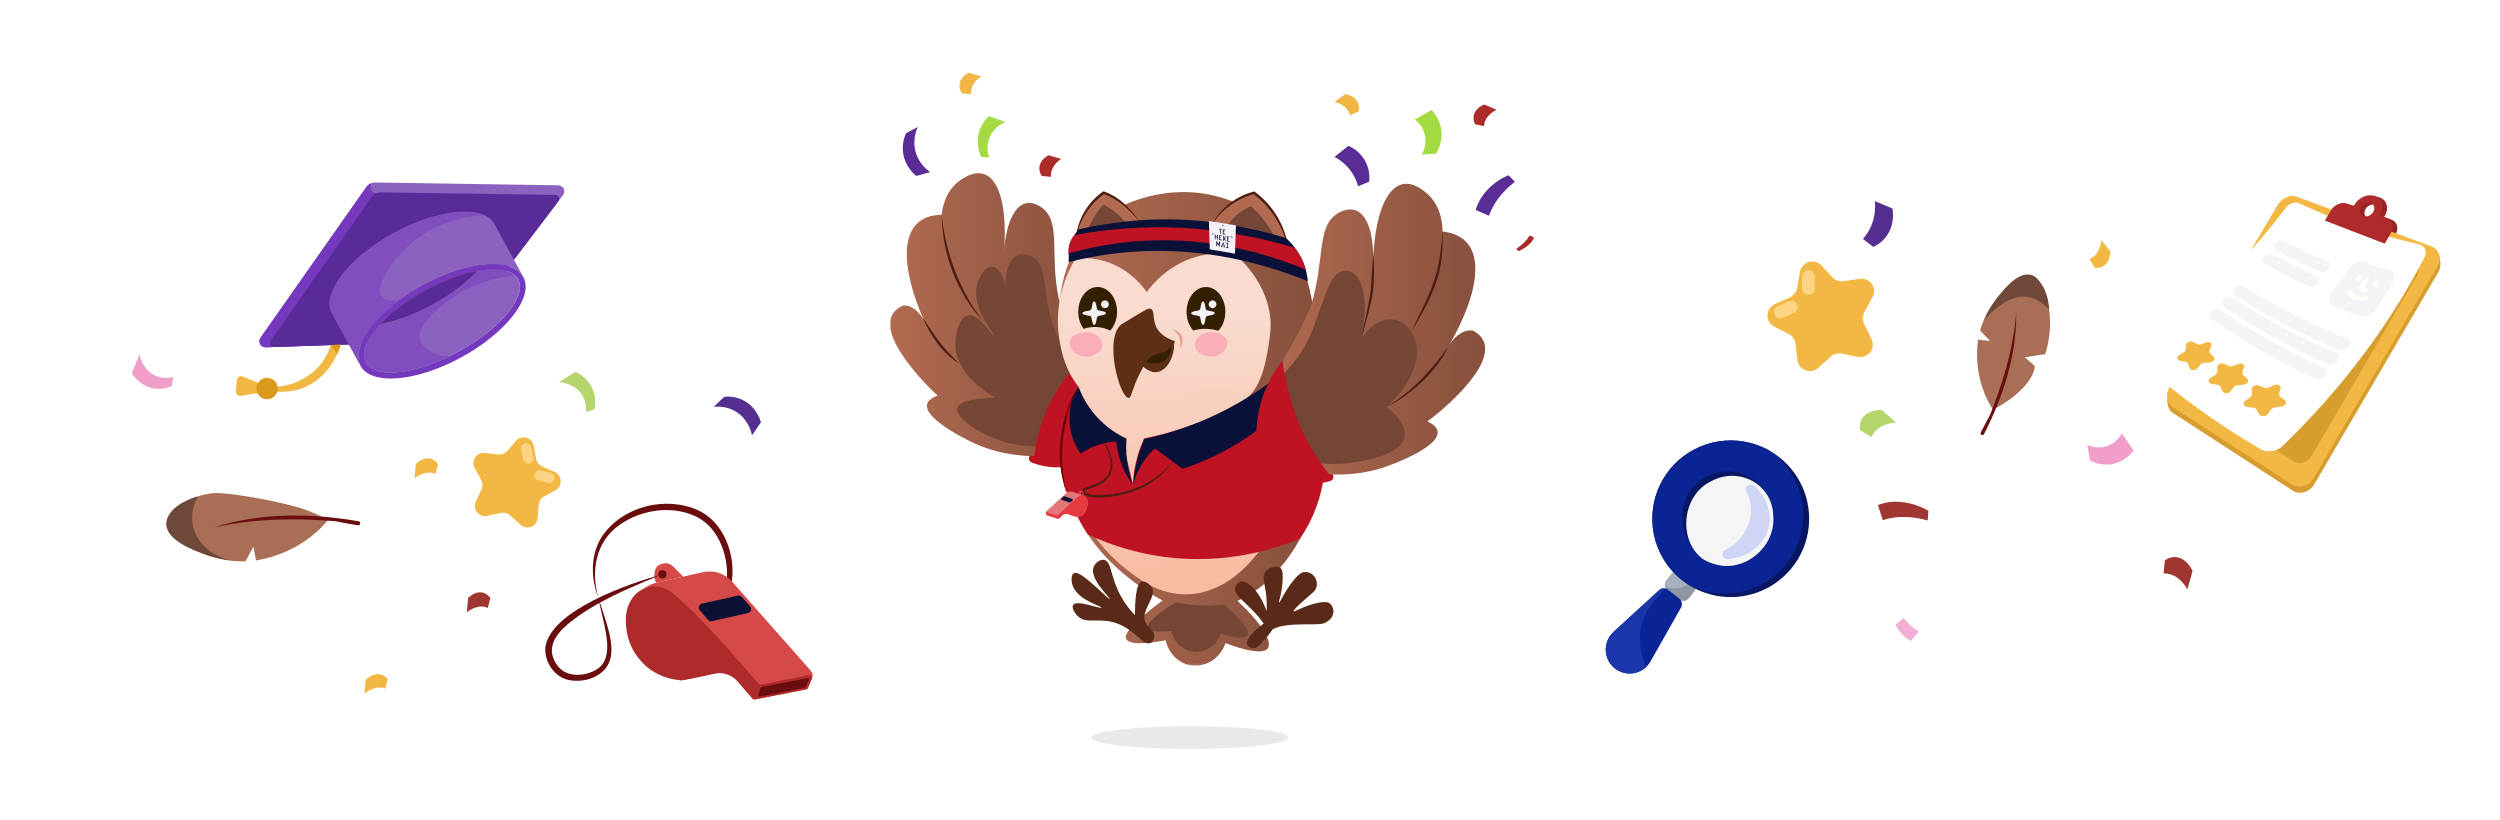 <svg xmlns="http://www.w3.org/2000/svg" width="1205" height="395" viewBox="0 0 1205 395" fill="none"><g clip-path="url(#clip0_290_1312)"><mask id="mask0_290_1312" style="mask-type:luminance" maskUnits="userSpaceOnUse" x="429" y="35" width="311" height="286"><path d="M739.611 35H429V320.863H739.611V35Z" fill="white"></path></mask><g mask="url(#mask0_290_1312)"><path d="M525.216 216.436C496.696 223.872 478.359 217.489 470.209 213.949C459.856 209.245 436.363 196.188 451.963 190.704C447.661 187.032 416.001 155.887 435.047 147.394C438.103 146.495 443.242 149.467 445.855 155.597C433.986 129.434 431.883 103.843 453.864 103.532C454.137 100.992 455.396 92.155 462.643 87.011C479.427 75.098 486.123 95.122 483.916 121.376C484.997 105.369 490.956 92.809 501.769 99.777C511.844 106.699 505.765 121.683 510.275 143.655C519.257 174.349 532.277 180.039 525.216 216.436Z" fill="url(#paint0_linear_290_1312)"></path><path d="M484.508 137.873C483.68 132.348 480.781 128.58 477.994 128.531C474.719 128.468 471.919 133.504 470.954 137.206C467.936 148.986 479.978 161.363 479.179 161.922C478.471 162.419 471.808 150.826 466.528 151.974C462.61 152.828 460.428 160.505 460.481 165.988C460.626 180.794 477.145 190.224 479.833 191.712C464.962 192.126 461.956 194.775 461.434 196.648C460.092 201.477 472.963 209.651 484.301 213.029C500.241 217.783 515.016 213.613 522.913 210.621C525.535 204.117 528.148 194.476 525.092 184.62C522.313 175.671 517.778 175.953 511.915 166.108C500.415 146.789 507.305 127.938 496.808 123.416C496.244 123.175 493.391 121.948 490.596 123.047C484.368 125.538 484.508 137.376 484.508 137.873Z" fill="#754635"></path><path d="M497.421 222.981C497.129 222.895 496.859 222.748 496.628 222.549C496.398 222.351 496.212 222.105 496.084 221.829C495.94 221.483 495.894 221.105 495.947 220.736C496.001 220.366 496.155 220.017 496.39 219.727H498.672C498.672 219.578 498.635 219.433 498.614 219.284C499.696 210.145 502.43 201.279 506.685 193.121C510.868 185.104 516.408 177.875 523.059 171.754C526.107 174.195 531.234 179.111 533.491 186.796C537.118 199.16 531.797 213.506 520.053 223.346C517.783 224.067 513.92 225.124 510.176 225.223C505.817 225.338 501.48 224.576 497.421 222.981Z" fill="#BF1223"></path><path d="M474.026 155.033C461.122 141.272 454.149 122.313 453.871 103.533C455.909 122.127 462.518 140.203 474.026 155.033Z" fill="#4D1E13"></path><path d="M462.464 175.319C454.116 170.22 448.442 161.723 444.604 152.895C446.985 156.414 450.264 161.408 452.807 164.728C455.669 168.591 459.056 171.924 462.464 175.319Z" fill="#4D1E13"></path><path d="M607.38 283.107C605.453 284.524 603.455 285.844 601.396 287.062C599.545 288.139 597.872 288.981 596.48 289.631C607.55 299.807 613.459 309.113 611.107 312.462C608.096 316.806 591.962 310.472 590.691 309.975C588.181 317.51 580.723 321.945 573.675 320.648C567.877 319.583 563.177 314.799 561.881 308.628C556.083 309.672 551.603 310.139 548.439 310.029C545.424 309.921 543.428 309.2 542.824 307.956C541.867 305.938 544.372 301.262 560.341 289.428C556.913 287.584 553.594 285.542 550.402 283.315C546.343 280.479 528.694 268.165 520.122 250.155C507.346 223.292 519.745 194.282 521.965 189.299C508.133 172.222 507.694 144.198 515.525 125.617C516.239 123.877 517.058 122.183 517.977 120.543C521.491 114.462 526.096 109.082 531.56 104.672C538.6 99.106 563.032 86.849 590.19 95.698C594.617 97.145 608.85 102.011 619.919 116.009C626.044 123.853 630.182 133.063 631.978 142.855C632.588 145.962 632.83 149.13 632.699 152.293C631.73 170.946 624.615 176.247 623.543 187.43C623.187 191.16 623.646 193.971 624.371 198.078C628.802 223.52 632.073 225.787 632.492 235.167C633.651 261.351 609.802 281.296 607.38 283.107Z" fill="url(#paint1_linear_290_1312)"></path><path d="M572.259 286.461C558.643 286.797 548.866 279.112 542.571 274.167C523.613 259.27 508.44 231.474 515.095 205.063C516.834 198.153 517.579 189.942 519.832 186.377C516.494 182.116 512.237 175.601 510.39 162.063C507.806 143.088 515.877 128.75 518.499 124.485C523.784 124.031 529.105 124.699 534.115 126.446C544.716 130.176 550.593 137.695 552.713 140.729C555.342 137.185 564.118 126.297 579.382 123.08C584.686 121.974 590.153 121.894 595.487 122.844C596.787 123.893 614.95 139.067 612.142 161.487C610.548 174.27 607.972 186.377 600.961 191.803C605.061 195.878 615.555 202.024 618.135 221.667C618.731 226.185 621.096 248.079 606.125 266.739C602.498 271.257 590.65 286.009 572.259 286.461Z" fill="url(#paint2_linear_290_1312)"></path><path d="M519.833 187.985C520.527 193.547 522.996 198.735 526.873 202.779C530.871 206.905 535.96 209.808 541.545 211.147C541.694 212.805 541.901 214.534 542.191 216.349C542.605 219.047 543.073 220.909 543.901 224.39L546.138 233.762C546.171 231.167 546.405 228.578 546.837 226.019C547.74 220.946 549.292 216.01 551.455 211.334C560.866 209.406 570.097 206.686 579.051 203.206C595.166 197.061 610.184 188.354 623.527 177.42C627.18 182.207 641.164 201.672 638.295 228.224C637.031 239.484 633.022 250.26 626.621 259.606C614.611 264.55 590.821 272.318 561.236 268.43C548.466 266.746 536.031 263.1 524.372 257.62C521.191 252.804 509.414 234.156 511.397 217.63C512.157 212.252 513.315 206.939 514.864 201.734C516.233 197.052 517.892 192.46 519.833 187.985Z" fill="#BF1223"></path><path d="M519.833 186.377C516.736 192.215 514.594 198.512 513.488 205.029C512.641 209.332 512.117 213.692 511.919 218.073C511.641 224.705 512.863 231.184 513.911 237.72C512.731 233.459 511.629 229.161 511.107 224.726C510.596 220.289 510.637 215.806 511.227 211.379C512.358 202.484 514.685 193.838 519.833 186.394V186.377Z" fill="#730006"></path><path d="M529.808 207.968C532.595 214.575 538.98 221.874 534.885 229.269C532.843 232.709 528.917 234.242 525.36 235.486C524.507 235.757 523.676 236.094 522.876 236.493C522.762 236.551 522.664 236.633 522.586 236.734C522.586 236.734 522.586 236.671 522.586 236.684C523.049 237.849 524.689 238.081 525.899 238.342C530.454 238.984 535.117 238.4 539.635 237.513C550.741 235.462 560.616 229.17 567.173 219.967C565.125 223.13 562.698 226.031 559.947 228.605C554.423 233.832 547.271 237.115 539.871 238.653C535.999 239.482 523.832 241.384 521.588 237.376C521.124 236.547 521.588 235.855 522.258 235.478C524.793 234.201 527.663 233.72 530.094 232.299C535.754 229.347 536.367 223.843 534.264 218.289C533.046 214.753 530.992 211.532 529.808 207.98V207.968Z" fill="#4D1E13"></path><path d="M542.955 211.421C532.25 206.451 523.938 197.45 519.831 186.377C517.493 190.09 516.073 194.307 515.69 198.679C514.849 205.766 516.708 212.91 520.895 218.687C525.952 215.141 531.91 213.104 538.077 212.813C538.514 218.001 539.95 223.055 542.305 227.698C543.393 229.834 544.675 231.865 546.136 233.766C545.194 231.273 544.446 228.71 543.899 226.102C542.895 221.277 542.577 216.334 542.955 211.421Z" fill="#0A1138"></path><path d="M548.369 172.383C547.88 174.373 552.071 178.452 555.583 179.268C559.902 180.271 564.466 176.147 565.799 168.417L566.035 164.611C564.25 164.176 561.716 163.783 559.761 164.554C557.128 165.594 558.142 167.729 555.62 169.648C552.568 171.94 548.804 170.626 548.369 172.383Z" fill="#5E2F14"></path><path d="M549.057 172.587C549.592 173.88 554.221 175.356 557.605 175.074C563.783 174.589 564.624 168.376 564.698 167.733C562.288 165.213 560.744 164.6 559.762 164.542C557.514 164.397 557.882 167.103 554.519 169.561C551.596 171.717 548.639 171.584 549.057 172.587Z" fill="#331F02"></path><path d="M554.73 148.89C553.707 148.405 552.552 149.044 547.649 152.003C542.978 154.822 540.642 156.231 540.423 156.413C531.937 163.356 539.727 192.014 544.108 191.803C545.504 191.736 545.293 187.658 550.32 178.174C552.39 174.224 553.794 172.371 556.035 171.277C558.126 170.249 559.551 170.568 561.832 169.25C563.738 168.098 565.29 166.445 566.321 164.471C563.224 163.443 559.161 161.499 557.289 157.591C555.418 153.682 556.718 149.852 554.73 148.89Z" fill="#5E2F14"></path><path d="M518.715 113.534C519.864 107.764 522.489 102.391 526.335 97.941C528.012 96.024 529.908 94.31 531.983 92.835C534.901 93.906 537.644 95.404 540.125 97.278C543.852 100.096 547.914 104.88 549.305 107.035" fill="#B26B51"></path><path d="M621.075 120.129C619.747 112.617 616.497 105.578 611.642 99.698C609.519 97.169 607.107 94.897 604.457 92.93C600.143 94.048 596.099 96.021 592.563 98.734C589.026 101.447 586.07 104.843 583.871 108.722" fill="#B26B51"></path><path d="M518.715 113.534C519.291 109.3 520.736 105.232 522.958 101.583C525.18 97.935 528.131 94.785 531.627 92.332C531.707 92.277 531.799 92.242 531.896 92.229C531.992 92.217 532.09 92.228 532.182 92.262C533.089 92.602 533.975 92.979 534.849 93.398C540.899 96.337 545.732 101.402 549.293 107.035C546.957 104.064 544.32 101.343 541.425 98.915C538.545 96.537 535.277 94.673 531.764 93.406L532.327 93.331C530.656 94.536 529.094 95.886 527.66 97.364C523.32 101.853 520.359 107.515 518.715 113.53V113.534Z" fill="#4D1E13"></path><path d="M621.075 120.129C619.224 112.254 615.555 104.764 610.048 98.811C608.229 96.838 606.234 95.035 604.088 93.423L604.606 93.523C596.059 95.678 588.588 101.294 583.867 108.726C586.952 102.668 591.898 97.761 597.976 94.725C599.998 93.709 602.12 92.907 604.308 92.333C604.396 92.311 604.489 92.309 604.578 92.326C604.668 92.345 604.752 92.382 604.826 92.437C609.257 95.717 612.981 99.859 615.774 104.615C618.568 109.37 620.374 114.641 621.084 120.112L621.075 120.129Z" fill="#4D1E13"></path><path d="M542.751 107.313C539.691 103.772 536.009 100.822 531.888 98.608C528.119 102.688 525.268 107.529 523.527 112.805C529.115 108.819 535.902 106.874 542.751 107.296V107.313Z" fill="#754635"></path><path d="M590.902 109.866C592.248 107.636 593.916 105.618 595.851 103.877C597.918 102.023 600.261 100.502 602.796 99.371C608.631 104.318 613.147 110.637 615.94 117.762C612.775 114.432 608.819 111.96 604.439 110.579C600.06 109.198 595.402 108.953 590.902 109.866Z" fill="#754635"></path><path d="M565.144 158.892C565.289 158.668 568.391 159.464 569.583 161.943C570.884 164.653 569.169 167.862 568.867 167.812C568.565 167.762 569.641 164.844 568.142 162.03C566.991 159.862 565.024 159.074 565.144 158.892Z" fill="#E2A48B"></path><path d="M546.152 233.766C547.362 228.96 549.552 224.455 552.584 220.536C553.812 218.958 555.174 217.49 556.654 216.146L570.018 225.982C592.371 218.582 612.264 205.179 627.526 187.235C627.639 184.569 627.788 181.846 627.973 179.066C628.172 176.069 628.416 173.147 628.689 170.295C616.089 182.515 601.56 192.571 585.688 200.055C574.797 205.177 563.358 209.04 551.594 211.57C550.811 213.394 550.062 215.359 549.374 217.468C547.659 222.754 546.578 228.225 546.152 233.766Z" fill="#0A1138"></path><path d="M619.923 114.745C603.052 109.605 580.338 104.747 554.079 105.895C541.995 106.421 529.58 108.382 519.778 110.542C518.262 112.614 518.647 112.266 517.856 113.306C517.063 114.368 516.421 115.536 515.951 116.776C514.494 120.365 515.351 123.706 515.094 126.346C528.387 122.936 542.039 121.127 555.76 120.958C586.405 120.456 612.08 128.216 630.408 135.506C629.994 132.841 629.522 127.855 625.998 122.16C624.303 119.434 622.261 116.942 619.923 114.745Z" fill="#0A1138"></path><path d="M515.06 122.176C524.034 119.614 533.207 117.812 542.483 116.788C579.753 112.676 610.398 122.097 629.36 129.976C628.821 128.347 628.283 126.296 627.057 124.033C626.192 122.435 625.21 120.903 624.121 119.448C609.064 114.968 589.816 110.682 567.752 109.729C551.034 109.037 534.291 110.239 517.843 113.314C516.803 114.527 516.019 115.938 515.541 117.463C515.063 118.988 514.899 120.594 515.06 122.184V122.176Z" fill="#BF1223"></path><path d="M595.268 122.272L583.118 120.195L582.688 106.538L595.728 108.622L595.268 122.272Z" fill="#F2F2F7"></path><path d="M586.613 117.157V118.67L586.277 118.616V116.17C586.377 116.17 586.472 116.199 586.567 116.224C586.592 116.224 586.617 116.278 586.629 116.311L587.114 117.555C587.114 117.592 587.143 117.634 587.168 117.692C587.168 117.654 587.201 117.634 587.209 117.609C587.375 117.236 587.545 116.867 587.706 116.498C587.731 116.436 587.76 116.407 587.834 116.427C587.909 116.448 587.983 116.452 588.066 116.469V118.914L587.731 118.856V117.356H587.706L587.168 118.562L586.629 117.165L586.613 117.157Z" fill="#0A1138"></path><path d="M586.997 115.569L586.67 115.511V114.434L585.9 114.301V115.379L585.568 115.325V112.95L585.891 113.004V113.949L586.666 114.077V113.132L586.997 113.186V115.569Z" fill="#0A1138"></path><path d="M590.866 116.22H590.837C590.531 116.179 590.531 116.179 590.423 115.868C590.353 115.702 590.286 115.536 590.22 115.366C590.218 115.355 590.218 115.344 590.22 115.333C590.202 115.365 590.185 115.398 590.17 115.432C590.087 115.619 590.005 115.805 589.926 115.992C589.905 116.038 589.885 116.058 589.827 116.046L589.578 116.004V113.613L589.905 113.667V115.134L589.943 115.055L590.481 113.832C590.483 113.82 590.488 113.809 590.495 113.799C590.502 113.789 590.512 113.781 590.522 113.775C590.533 113.769 590.545 113.766 590.557 113.765C590.569 113.764 590.581 113.766 590.593 113.77C590.676 113.77 590.758 113.799 590.854 113.816L590.812 113.92C590.676 114.235 590.539 114.545 590.398 114.86C590.379 114.908 590.379 114.962 590.398 115.01C590.539 115.37 590.684 115.731 590.812 116.091C590.837 116.137 590.849 116.174 590.866 116.22Z" fill="#0A1138"></path><path d="M587.962 114.305L588.376 114.376V114.711L587.962 114.641V115.387L588.923 115.549V115.893L587.627 115.673V113.29L588.915 113.505V113.837L587.967 113.675L587.962 114.305Z" fill="#0A1138"></path><path d="M592.697 114.475L591.744 114.318V114.939L592.158 115.01V115.35L591.744 115.279V116.034L592.705 116.195V116.535L591.404 116.32L591.367 113.924L592.651 114.144L592.697 114.475Z" fill="#0A1138"></path><path d="M589.379 110.542L590.647 110.753V111.08L589.711 110.923V111.532L590.125 111.603V111.93L589.711 111.86V112.593L590.655 112.751V113.086L589.371 112.871L589.379 110.542Z" fill="#0A1138"></path><path d="M588.527 119.005L589.554 116.664L590.623 119.362C590.511 119.341 590.407 119.329 590.308 119.304C590.279 119.28 590.258 119.248 590.246 119.213C590.026 118.67 589.832 118.131 589.6 117.596C589.6 117.567 589.579 117.542 589.563 117.501L589.517 117.596C589.314 118.056 589.103 118.512 588.912 118.976C588.91 118.991 588.903 119.004 588.894 119.016C588.885 119.027 588.874 119.037 588.861 119.044C588.848 119.051 588.833 119.054 588.818 119.055C588.804 119.055 588.789 119.053 588.776 119.047C588.701 119.026 588.627 119.022 588.527 119.005Z" fill="#0A1138"></path><path d="M591.35 117.372L591.039 117.323V116.979L592.016 117.144V117.484L591.706 117.43L591.764 119.179L592.078 119.233V119.582L591.089 119.416V119.072L591.399 119.126L591.35 117.372Z" fill="#0A1138"></path><path d="M588.039 110.645L587.566 110.566V110.243L588.809 110.45V110.773L588.349 110.694V112.701L588.014 112.643L588.039 110.645Z" fill="#0A1138"></path><path d="M590.006 119.238C589.983 119.244 589.959 119.245 589.935 119.241C589.911 119.237 589.889 119.228 589.869 119.215C589.849 119.201 589.832 119.184 589.819 119.164C589.806 119.143 589.798 119.12 589.795 119.097C589.733 118.914 589.654 118.736 589.575 118.533C589.558 118.559 589.543 118.587 589.53 118.616C589.468 118.753 589.401 118.885 589.352 119.031C589.302 119.176 589.252 119.142 589.145 119.097L589.559 118.127L590.006 119.238Z" fill="#0A1138"></path><path d="M584.563 112.096L584.977 113.157C584.832 113.157 584.832 113.157 584.779 113.028C584.725 112.9 584.646 112.68 584.567 112.481L584.468 112.688C584.419 112.776 584.377 112.867 584.344 112.962C584.307 113.07 584.236 113.061 584.137 113.02L584.563 112.096Z" fill="#0A1138"></path><path d="M594.146 114.702C594.034 114.723 593.976 114.673 593.934 114.562C593.872 114.387 593.794 114.217 593.711 114.023L593.665 114.114C593.611 114.238 593.549 114.363 593.504 114.491C593.458 114.62 593.413 114.615 593.301 114.562L593.715 113.629L594.146 114.702Z" fill="#0A1138"></path><path d="M589.427 108.485C589.353 108.651 589.291 108.792 589.224 108.933C589.158 109.074 589.175 109.049 589.021 109.008L589.436 108.112L589.85 109.128C589.738 109.157 589.709 109.128 589.663 109.028L589.427 108.485Z" fill="#0A1138"></path><path d="M524.147 243.631C523.663 246.25 522.255 248.688 520.594 248.895C519.803 248.981 519.006 248.996 518.213 248.941L513.244 247.32L510.204 250.134L504.551 248.356L504.059 246.673L513.91 237.724C514.34 237.345 514.863 237.086 515.425 236.975C515.988 236.863 516.569 236.903 517.111 237.09L521.99 238.777C522.497 238.954 522.953 239.255 523.315 239.653C523.676 240.052 523.933 240.534 524.06 241.057C524.272 241.899 524.301 242.777 524.147 243.631Z" fill="#E3787B"></path><path d="M511.649 240.211L512.647 239.287C512.703 239.238 512.77 239.205 512.842 239.189C512.915 239.173 512.99 239.175 513.061 239.196L516.821 240.472C516.892 240.496 516.955 240.538 517.005 240.594C517.055 240.649 517.089 240.717 517.105 240.79C517.122 240.862 517.119 240.938 517.097 241.01C517.076 241.081 517.036 241.146 516.983 241.198L515.989 242.143C515.931 242.199 515.86 242.237 515.781 242.255C515.703 242.273 515.621 242.268 515.546 242.242L511.785 240.941C511.711 240.92 511.645 240.879 511.592 240.821C511.541 240.765 511.506 240.694 511.491 240.618C511.477 240.542 511.484 240.465 511.512 240.392C511.54 240.321 511.588 240.258 511.649 240.211Z" fill="#0A1138"></path><path d="M524.148 243.631C523.038 249.019 520.938 249.591 518.06 248.887C517.045 248.642 515.94 248.232 514.747 247.817C514.365 247.686 513.959 247.644 513.558 247.694C513.158 247.744 512.774 247.886 512.436 248.107C512.315 248.188 512.2 248.278 512.093 248.377L510.196 250.134L504.543 248.352L504.055 246.694L509.691 248.493C510.569 247.834 519.659 238.881 520.545 238.91C523.311 237.874 524.752 241.19 524.148 243.631Z" fill="#E73942"></path><path d="M519.174 237.783L520.337 236.833C520.561 236.648 520.842 236.547 521.133 236.547H521.17C521.51 236.594 521.826 236.748 522.073 236.987C522.179 237.159 522.249 237.351 522.278 237.551C522.308 237.751 522.297 237.956 522.247 238.151C522.199 238.367 522.112 238.573 521.99 238.757L519.174 237.783Z" fill="#E73942"></path><path d="M521.428 238.234C521.675 238.234 521.875 238.034 521.875 237.787C521.875 237.539 521.675 237.339 521.428 237.339C521.181 237.339 520.98 237.539 520.98 237.787C520.98 238.034 521.181 238.234 521.428 238.234Z" fill="#0A1138"></path><path d="M607.986 207.073C607.823 211.391 609.159 215.633 611.765 219.078C614.371 222.523 618.088 224.959 622.285 225.974C643.927 231.205 658.955 227.851 666.393 225.485C677.748 221.675 703.791 210.538 688.014 203.102C692.925 199.724 729.45 170.506 710.376 159.551C707.266 158.279 701.555 160.844 698.159 166.975C713.428 140.862 718.331 114.251 695.306 111.561C695.306 108.867 694.913 99.47 687.852 93.294C671.536 78.995 662.351 99.23 661.866 127.001C662.446 110.106 657.535 96.304 645.447 102.43C634.137 108.593 638.916 124.953 631.839 147.489C620.96 174.274 608.947 181.084 607.986 207.073Z" fill="url(#paint3_linear_290_1312)"></path><path d="M656.499 162.627C660.752 156.094 667.365 152.816 672.894 154.212C678.907 155.734 681.437 162.237 681.859 163.331C685.541 172.802 679.975 185.631 668.409 196.151C670.736 197.979 678.029 204.092 676.968 210.351C675.416 219.532 657.066 222.222 651.708 223.01C644.502 224.067 629.875 224.908 611.456 216.299C609.799 211.367 606.842 200.014 611.948 188.818C612.755 187.053 613.726 185.367 614.847 183.782C623.473 176.218 628.157 168.749 630.869 163.058C636.775 150.664 639.624 133.521 646.32 131.001C647.604 130.509 649 130.389 650.349 130.657C653.356 131.436 654.904 134.578 655.675 136.128C659.679 144.256 656.921 160.26 656.499 162.627Z" fill="#754635"></path><path d="M640.923 231.922C641.238 231.863 641.537 231.738 641.8 231.556C642.064 231.373 642.286 231.136 642.451 230.86C642.635 230.513 642.723 230.123 642.706 229.73C642.689 229.337 642.566 228.956 642.351 228.626L639.958 228.386C639.995 228.233 640.028 228.079 640.065 227.93C634.832 221.207 630.432 213.874 626.963 206.09C621.919 194.746 619.095 181.486 618.171 174.046C614.858 177.204 608.456 187.944 606.435 199.914C605.644 204.602 603.95 214.658 610.162 223.325C612.056 225.936 614.432 228.161 617.161 229.878C621.219 231.631 624.751 232.581 627.319 232.912C631.874 233.497 636.5 233.16 640.923 231.922Z" fill="#BF1223"></path><path d="M680.266 160.107C684.539 150.333 689.96 140.974 692.664 130.599C694.044 124.333 694.929 117.969 695.31 111.565C695.621 118.037 695.115 124.522 693.807 130.868C691.227 141.396 685.653 150.826 680.266 160.107Z" fill="#4D1E13"></path><path d="M668.408 196.151C671.367 194.269 674.227 192.235 676.976 190.058C679.709 187.883 682.317 185.555 684.786 183.086C687.221 180.599 689.546 178.003 691.76 175.298C693.984 172.603 696.071 169.801 698.162 166.966C696.631 170.153 694.784 173.178 692.646 175.994C690.518 178.819 688.149 181.454 685.565 183.869C684.292 185.099 682.974 186.276 681.61 187.401C680.246 188.525 678.851 189.605 677.423 190.638C674.564 192.704 671.55 194.547 668.408 196.151Z" fill="#4D1E13"></path><path d="M656.498 162.626C657.442 155.012 659.728 147.576 660.668 139.979C661.082 134.143 661.397 127.892 661.911 122.068C662.485 128.057 662.467 134.088 661.857 140.074C660.768 147.759 658.241 155.099 656.498 162.626Z" fill="#4D1E13"></path><path d="M566.583 290.365C574.269 291.949 582.157 292.308 589.955 291.426C591.55 292.769 603.31 302.775 601.339 306.162C599.894 308.649 591.682 306.485 588.22 305.465C586.605 310.621 581.925 314.17 576.753 314.215C570.989 314.286 565.796 310.037 564.64 304.081C557.675 304.819 553.88 304.357 553.256 302.696C552.453 300.569 556.895 296.458 566.583 290.365Z" fill="#754635"></path><path d="M641.11 290.97C640.141 290.179 638.791 289.922 635.664 290.494C628.579 291.791 623.829 295.231 623.464 294.639C623.411 294.552 623.315 294.162 626.612 291.049C631.892 286.075 633.946 285.358 634.583 282.859C634.764 282.076 634.787 281.265 634.652 280.472C634.516 279.68 634.224 278.923 633.792 278.245C633.223 277.353 632.408 276.643 631.446 276.202C630.484 275.761 629.415 275.607 628.367 275.758C627.738 275.862 625.841 276.301 621.949 281.731C618.47 286.581 616.851 290.606 616.491 290.481C616.13 290.357 618.06 285.657 618.267 279.145C618.396 275.133 617.741 274.192 617.174 273.756C615.426 272.368 611.654 273.309 609.968 275.584C608.034 278.192 609.745 281.317 610.382 287.605C610.611 289.91 610.653 292.231 610.511 294.543C610.242 293.888 610.018 293.341 609.89 292.993C609.716 292.521 606.138 283.087 600.365 280.658C599.584 280.274 598.691 280.18 597.847 280.392C596.448 280.807 595.491 282.336 595.325 283.597C595.023 285.86 597.193 287.704 599.052 289.573C601.081 291.613 606.092 296.069 609.095 300.566C603.653 304.541 600.398 308.487 601.202 310.696C601.558 311.691 602.771 312.437 603.926 312.474C605.583 312.528 606.941 311.115 609.128 308.777C610.715 307.082 612.148 305.248 613.41 303.297C620.777 299.459 634.944 301.892 638.435 300.317C639.623 299.778 641.669 298.564 642.427 296.433C643.114 294.44 642.53 292.135 641.11 290.97Z" fill="#5A2917"></path><path d="M550.305 280.417C547.568 281.097 547.055 289.739 547.026 296.466C543.42 292.766 540.517 288.44 538.458 283.7C535.314 276.392 535.327 270.527 532.275 269.877C530.411 269.462 527.972 271.149 527.152 273.193C524.825 279.024 535.401 288.297 534.913 288.724C534.668 288.939 532.163 286.415 529.339 283.886C524.336 279.414 519.582 275.157 517.578 276.301C516.336 276.998 516.294 279.617 516.799 281.569C518.795 289.204 531.169 292.135 530.879 292.893C530.589 293.652 519.002 288.898 517.247 291.567C516.489 292.715 517.702 295.032 518.973 296.47C523.355 301.444 529.546 297.179 538.574 300.553C547.415 303.869 551.349 311.624 554.62 309.875C556.028 309.125 556.331 307.139 556.347 307.007C556.795 303.803 552.873 302.779 551.792 299.131C550.214 293.776 558.178 286.842 554.968 282.842C553.407 280.91 551.85 280.048 550.305 280.417Z" fill="#5A2917"></path><path d="M654.619 89.78C653.794 86.762 652.356 83.947 650.395 81.51C648.434 79.073 645.993 77.067 643.223 75.616L649.931 70.307C653.242 71.704 656.008 74.143 657.81 77.254C659.613 80.365 660.353 83.979 659.92 87.55L654.619 89.78Z" fill="#5A2C95"></path><path d="M650.797 55.596C650.323 53.938 649.345 52.469 647.997 51.393C646.593 50.292 644.962 49.515 643.223 49.118L648.436 45.387C649.439 45.553 651.886 46.088 653.53 47.932C655.555 50.204 655 52.939 654.805 53.735L650.797 55.596Z" fill="#F1B643"></path><path d="M715.274 60.827C715.393 59.107 716.048 57.468 717.145 56.139C718.293 54.771 719.728 53.672 721.349 52.923L715.477 50.373C714.532 50.742 712.246 51.77 711.021 53.917C709.505 56.558 710.607 59.119 710.967 59.853L715.274 60.827Z" fill="#AD2A2B"></path><path d="M730.854 119.925C732.251 119.026 733.547 117.976 734.717 116.796C735.7 115.816 736.556 114.716 737.264 113.521L739.612 114.475C738.906 115.822 737.952 117.023 736.8 118.015C735.34 119.326 733.657 120.365 731.831 121.082L730.854 119.925Z" fill="#AD2A2B"></path><path d="M730.176 87.649C727.168 89.899 724.494 92.565 722.234 95.566C720.293 98.131 718.757 100.978 717.678 104.009L711.297 101.211C711.686 99.761 712.871 96.088 716.395 92.093C719.341 88.754 723.017 86.141 727.137 84.457L730.176 87.649Z" fill="#5A2C95"></path><path d="M685.266 74.518C686.884 71.78 687.44 68.542 686.829 65.421C686.218 62.299 684.483 59.511 681.953 57.586L690.016 52.993C692.299 55.356 693.864 58.32 694.526 61.54C695.805 67.911 692.956 72.872 692.223 74.07L685.266 74.518Z" fill="#A4DB42"></path><path d="M476.819 75.881C475.689 72.712 475.773 69.235 477.055 66.124C479.25 60.939 483.946 59.119 484.749 58.821L476.653 56.056C474.233 58.274 472.52 61.158 471.73 64.346C470.833 68.138 471.272 72.123 472.972 75.629L476.819 75.881Z" fill="#A4DB42"></path><path d="M468.03 45.4C467.925 43.678 468.36 41.967 469.272 40.505C470.227 39.004 471.499 37.73 472.999 36.774L466.846 35.013C465.955 35.502 463.827 36.82 462.891 39.108C461.74 41.931 463.172 44.322 463.62 45.002L468.03 45.4Z" fill="#F1B643"></path><path d="M506.527 85.241C506.421 83.52 506.855 81.808 507.77 80.346C508.723 78.844 509.996 77.57 511.497 76.616L505.351 74.829C504.465 75.322 502.337 76.641 501.401 78.928C500.249 81.747 501.682 84.143 502.129 84.823L506.527 85.241Z" fill="#AD2A2B"></path><path d="M448.363 82.924C445.23 80.814 442.865 77.743 441.621 74.174C439.443 67.799 441.816 62.37 442.363 61.192L436.714 64.214C435.349 67.205 434.862 70.523 435.31 73.781C436.23 80.209 440.565 83.94 441.655 84.822L448.363 82.924Z" fill="#5A2C95"></path><path d="M538.422 150.266C538.422 153.91 537.139 157.168 535.109 159.352C533.139 158.361 530.99 157.778 528.789 157.635C526.589 157.493 524.382 157.795 522.301 158.523C520.574 156.121 519.665 153.226 519.709 150.266C519.709 145.147 522.239 140.779 525.792 139.075C526.814 138.589 527.932 138.336 529.063 138.333C534.232 138.325 538.422 143.663 538.422 150.266Z" fill="#331F02"></path><path d="M590.622 150.266C590.622 153.951 589.309 157.246 587.251 159.431C585.014 158.769 582.688 158.453 580.356 158.494C578.602 158.533 576.861 158.812 575.183 159.323C573.183 157.139 571.916 153.893 571.916 150.275C571.916 145.143 574.463 140.762 578.028 139.083C579.04 138.601 580.146 138.35 581.267 138.35C586.435 138.325 590.622 143.663 590.622 150.266Z" fill="#331F02"></path><path d="M534.447 146.66C534.447 147.032 534.337 147.395 534.131 147.704C533.925 148.012 533.632 148.253 533.289 148.395C532.946 148.537 532.569 148.575 532.205 148.502C531.841 148.43 531.507 148.251 531.245 147.988C530.982 147.726 530.804 147.391 530.731 147.027C530.659 146.662 530.696 146.285 530.838 145.942C530.98 145.599 531.22 145.306 531.529 145.099C531.837 144.893 532.2 144.783 532.571 144.783C532.818 144.783 533.062 144.832 533.289 144.926C533.517 145.02 533.723 145.159 533.898 145.333C534.072 145.507 534.21 145.714 534.304 145.942C534.399 146.17 534.447 146.414 534.447 146.66Z" fill="#F2F2F7"></path><path d="M584.45 148.542C585.486 148.542 586.326 147.702 586.326 146.665C586.326 145.628 585.486 144.787 584.45 144.787C583.414 144.787 582.574 145.628 582.574 146.665C582.574 147.702 583.414 148.542 584.45 148.542Z" fill="#F2F2F7"></path><path d="M527.407 145.292C528.496 145.292 528.413 148.77 529.001 149.355C529.589 149.939 533.059 149.86 533.059 150.95C533.059 152.04 529.589 151.962 529.001 152.55C528.413 153.139 528.496 156.612 527.407 156.612C526.318 156.612 526.396 153.135 525.812 152.55C525.229 151.966 521.75 152.045 521.75 150.95C521.75 149.856 525.224 149.943 525.812 149.355C526.401 148.766 526.334 145.292 527.407 145.292Z" fill="#F2F2F7"></path><path d="M579.835 145.292C580.928 145.292 580.841 148.77 581.429 149.355C582.017 149.939 585.491 149.86 585.491 150.95C585.491 152.04 582.017 151.962 581.429 152.55C580.841 153.139 580.928 156.612 579.835 156.612C578.741 156.612 578.828 153.135 578.24 152.55C577.652 151.966 574.178 152.045 574.178 150.95C574.178 149.856 577.652 149.943 578.24 149.355C578.828 148.766 578.745 145.292 579.835 145.292Z" fill="#F2F2F7"></path><path d="M515.645 164.504C516.515 160.811 523.853 158.561 528.156 161.358C529.85 162.461 531.676 164.732 531.287 166.979C530.665 170.589 524.483 173.196 520.085 171.219C517.451 170.025 515.062 166.996 515.645 164.504Z" fill="#FAAEB8"></path><path d="M591.615 164.504C590.746 160.811 583.407 158.561 579.105 161.358C577.411 162.461 575.585 164.732 575.97 166.979C576.595 170.589 582.778 173.196 587.176 171.219C589.81 170.025 592.199 166.996 591.615 164.504Z" fill="#FAAEB8"></path></g></g><path d="M114.178 183.133L113.73 188.659C113.705 188.951 113.745 189.244 113.846 189.519C113.946 189.794 114.106 190.043 114.312 190.25C114.519 190.457 114.769 190.616 115.043 190.717C115.318 190.818 115.611 190.857 115.903 190.833L124.914 189.347L125.012 184.76L116.682 181.352C116.399 181.279 116.103 181.27 115.816 181.323C115.528 181.377 115.256 181.492 115.017 181.662C114.779 181.831 114.58 182.05 114.435 182.304C114.29 182.558 114.202 182.841 114.178 183.133Z" fill="#F3B843"></path><path d="M126.916 186.27C127.45 187.726 127.02 186.577 127.561 188.039C129.844 188.37 141.532 191.207 151.704 183.986C162.305 176.47 164.435 165.257 164.797 163.107L161.728 161.462L160.623 160.848C160.451 162.542 159.168 173.338 149.377 180.498C139.408 187.799 128.537 186.633 126.916 186.27Z" fill="#F3B843"></path><path d="M128.727 192.454C131.582 192.454 133.896 190.139 133.896 187.284C133.896 184.428 131.582 182.113 128.727 182.113C125.873 182.113 123.559 184.428 123.559 187.284C123.559 190.139 125.873 192.454 128.727 192.454Z" fill="#DA9A1C"></path><path d="M128.039 167.413H128.241L215.495 164.342C216.297 164.315 217.082 164.109 217.795 163.741C218.507 163.372 219.129 162.85 219.615 162.211L243.009 131.409L271.381 94.049L271.418 94.006C271.745 93.576 271.947 93.063 272 92.525C272.053 91.987 271.956 91.444 271.719 90.958C271.482 90.472 271.115 90.061 270.659 89.771C270.203 89.481 269.675 89.323 269.135 89.315L181.003 87.958C180.119 87.944 179.246 88.147 178.459 88.549C177.672 88.952 176.996 89.542 176.491 90.267L125.54 162.825C125.232 163.271 125.053 163.793 125.024 164.334C124.995 164.875 125.116 165.414 125.376 165.89C125.635 166.366 126.021 166.76 126.491 167.029C126.962 167.298 127.497 167.431 128.039 167.413Z" fill="#8B62BF"></path><path d="M128.039 167.412H128.241L215.495 164.342C216.297 164.315 217.082 164.109 217.795 163.741C218.507 163.372 219.129 162.85 219.615 162.211L243.009 131.409C234.752 127.234 224.366 122.72 214.562 118.109C204.329 113.294 196.926 111.354 189.584 104.231C186.252 100.992 183.392 97.3 181.089 93.263C180.264 93.073 179.543 92.574 179.075 91.869C178.748 91.324 178.578 90.698 178.585 90.062C178.591 89.425 178.774 88.803 179.112 88.265C178.054 88.647 177.138 89.346 176.491 90.266L125.54 162.825C125.232 163.271 125.053 163.793 125.024 164.334C124.995 164.875 125.116 165.414 125.376 165.89C125.635 166.365 126.021 166.76 126.491 167.029C126.962 167.298 127.497 167.431 128.039 167.412Z" fill="#7439BF"></path><path d="M130.426 164.293C130.224 164.581 130.106 164.919 130.085 165.27C130.065 165.621 130.142 165.971 130.309 166.28C130.476 166.589 130.726 166.846 131.031 167.021C131.336 167.196 131.683 167.283 132.034 167.271L215.519 164.361C216.321 164.333 217.106 164.128 217.819 163.759C218.531 163.391 219.153 162.868 219.638 162.23L269.122 97.021C269.341 96.742 269.478 96.407 269.516 96.054C269.555 95.701 269.493 95.344 269.339 95.025C269.185 94.705 268.944 94.435 268.644 94.245C268.344 94.055 267.997 93.953 267.642 93.951L183.586 92.723C182.705 92.708 181.833 92.91 181.048 93.311C180.262 93.711 179.587 94.298 179.081 95.019L130.426 164.293Z" fill="#592B98"></path><path d="M173.722 176.157C171.175 171.146 173.624 164.053 179.615 156.758C183.422 152.25 187.768 148.226 192.556 144.778C196.095 142.188 199.803 139.838 203.654 137.74C213.875 132.152 224.12 128.781 232.635 127.786C242.021 126.687 249.301 128.456 252.143 133.313L238.405 108.136C237.231 106.099 235.393 104.528 233.199 103.684C224.212 99.828 206.963 102.947 189.793 112.336C168.136 124.163 154.803 141.468 159.984 150.98L173.722 176.157Z" fill="#8B62BF"></path><path d="M183.354 156.181L184.274 156.003L184.772 155.898C185.619 155.72 186.484 155.524 187.362 155.284L187.976 155.125C188.59 154.965 189.204 154.787 189.854 154.609L190.382 154.455L190.836 154.314L191.61 154.081L192.525 153.786C194.354 153.188 196.21 152.511 198.092 151.753L199.038 151.366L199.811 151.041L200.947 150.55L201.88 150.132L202.831 149.69L203.648 149.303C203.856 149.205 204.059 149.113 204.262 149.008C204.464 148.904 204.587 148.849 204.747 148.769L205.698 148.296C206.017 148.136 206.312 147.977 206.65 147.811C206.969 147.645 207.263 147.479 207.601 147.307L208.559 146.792L209.51 146.264L210.382 145.772C211.032 145.398 211.671 145.023 212.303 144.642C212.586 144.477 212.862 144.305 213.138 144.133C214.255 143.451 215.342 142.745 216.404 142.033L217.14 141.535C217.644 141.191 218.135 140.841 218.626 140.497C219.117 140.153 219.534 139.84 219.983 139.509C220.431 139.177 220.897 138.821 221.345 138.477L222.008 137.955C222.229 137.783 222.45 137.611 222.665 137.433C223.101 137.083 223.531 136.739 223.948 136.383C224.366 136.027 224.777 135.683 225.176 135.327L225.661 134.903C225.9 134.688 226.14 134.479 226.367 134.289L226.944 133.755L227.508 133.221C228.067 132.693 228.613 132.152 229.141 131.612C229.307 131.446 229.467 131.28 229.626 131.108C229.786 130.936 229.995 130.727 230.173 130.537C222.671 131.894 213.838 135.081 204.949 139.932C196.06 144.784 188.553 150.568 183.354 156.181Z" stroke="#A96E56" stroke-miterlimit="10"></path><path d="M216.957 171.545C218.332 170.876 219.714 170.157 221.095 169.402C241.352 158.349 254.194 142.745 249.75 134.603C249.354 133.885 248.837 133.24 248.221 132.699C248.211 132.695 248.201 132.695 248.191 132.699C247.915 132.449 247.619 132.221 247.307 132.017C243.759 129.635 237.638 129.199 230.211 130.544C224.839 136.285 217.399 142.008 208.578 146.829C206.909 147.744 205.233 148.597 203.569 149.396C200.18 151.016 196.695 152.429 193.134 153.626C189.923 154.712 186.641 155.574 183.312 156.206C176.719 163.323 173.809 170.188 176.295 174.744C180.476 182.31 198.155 180.756 216.957 171.545Z" fill="#8B62BF"></path><path d="M173.82 176.384C179.013 185.902 200.78 184.023 222.437 172.19C244.094 160.357 257.427 143.052 252.246 133.54L252.118 133.313C249.275 128.455 241.995 126.687 232.609 127.786C224.095 128.781 213.85 132.152 203.629 137.734C193.408 143.316 185.035 150.126 179.59 156.77C173.599 164.066 171.149 171.158 173.697 176.169L173.82 176.384ZM176.33 174.72C173.844 170.169 176.754 163.292 183.347 156.181C188.546 150.568 196.035 144.802 204.979 139.914C213.923 135.026 222.701 131.876 230.203 130.519C239.822 128.775 247.243 130.027 249.742 134.602C254.186 142.745 241.357 158.33 221.081 169.408C200.805 180.486 180.775 182.862 176.33 174.72Z" fill="#7439BF"></path><path d="M204.986 139.914C196.042 144.827 188.553 150.568 183.354 156.181L184.274 156.003L184.772 155.898C185.619 155.72 186.484 155.524 187.362 155.284L187.976 155.125C188.59 154.965 189.204 154.787 189.854 154.609L190.382 154.455L190.836 154.314L191.61 154.081L192.525 153.786C194.354 153.188 196.21 152.511 198.092 151.753L199.038 151.366L199.811 151.041L200.947 150.55L201.88 150.132L202.831 149.69L203.648 149.303C203.856 149.205 204.059 149.113 204.262 149.008C204.464 148.904 204.587 148.849 204.747 148.769L205.698 148.296C206.017 148.136 206.312 147.977 206.65 147.811C206.969 147.645 207.263 147.479 207.601 147.307L208.559 146.792L209.51 146.264L210.382 145.772C211.032 145.398 211.671 145.023 212.303 144.642C212.586 144.477 212.862 144.305 213.138 144.133C214.255 143.451 215.342 142.745 216.404 142.033L217.14 141.535C217.644 141.191 218.135 140.841 218.626 140.497C219.117 140.153 219.534 139.84 219.983 139.509C220.431 139.177 220.897 138.821 221.345 138.477L222.008 137.955C222.229 137.783 222.45 137.611 222.665 137.433C223.101 137.083 223.531 136.739 223.948 136.383C224.366 136.027 224.777 135.683 225.176 135.327L225.661 134.903C225.9 134.688 226.14 134.479 226.367 134.289L226.944 133.755L227.508 133.221C228.067 132.693 228.613 132.152 229.141 131.612C229.307 131.446 229.467 131.28 229.626 131.108C229.786 130.936 229.995 130.727 230.173 130.537C222.708 131.876 213.875 135.094 204.986 139.914Z" fill="#592B98"></path><path d="M216.956 171.545C215.489 171.643 208.976 171.907 204.642 167.246C203.682 166.333 202.941 165.214 202.475 163.973C200.314 157.053 212.757 147.479 215.611 145.287C220.921 141.204 231.369 134.652 248.22 132.68H248.183C247.888 132.447 247.594 132.22 247.299 131.999C243.751 129.616 237.631 129.18 230.203 130.525C224.832 136.267 217.392 141.99 208.57 146.81C206.901 147.725 205.225 148.579 203.561 149.377C200.172 150.998 196.687 152.411 193.126 153.608C189.977 154.889 186.676 155.756 183.304 156.187C176.711 163.304 173.801 170.169 176.288 174.726C180.474 182.31 198.153 180.756 216.956 171.545Z" fill="#804EBF"></path><path d="M173.722 176.157C171.175 171.146 173.624 164.054 179.615 156.758C183.422 152.25 187.768 148.226 192.556 144.778C188.553 145.238 185.373 144.882 183.919 142.592C180.45 137.108 189.873 124.624 197.767 117.685C209.21 107.639 222.874 104.495 233.199 103.703C224.212 99.846 206.963 102.966 189.793 112.355C168.136 124.182 154.803 141.486 159.984 150.998L173.722 176.157Z" fill="#804EBF"></path><path d="M159.449 166.313L162.519 170.648C162.985 169.781 163.375 168.875 163.685 167.94C163.888 167.322 164.054 166.693 164.182 166.055L159.449 166.313Z" fill="#DA9A1C"></path><path d="M288.411 288.151C284.728 278.694 284.464 267.273 290.198 258.528C300.019 243.962 321.112 238.737 336.912 246.142C346.642 250.871 351.946 261.58 352.934 271.976C353.487 278.559 352.799 288.163 345.445 290.73C336.016 292.965 325.083 283.171 319.049 276.852C324.126 281.212 329.534 285.369 335.685 287.74C352.873 295.035 352.185 273.438 347.784 262.925C345.42 257.005 341.332 251.761 335.507 248.992C323.96 243.416 309.166 245.596 298.773 252.903C287.202 260.794 284.654 275.2 288.424 288.151H288.411Z" fill="#690D0E"></path><path d="M304.29 301.508C304.726 307.366 308.851 317.566 318.409 323.805C321.382 325.731 324.653 327.153 328.09 328.011L351.073 323.252L362.687 336.651C362.844 336.834 363.047 336.971 363.274 337.05C363.502 337.129 363.746 337.146 363.982 337.099L388.537 332.254C388.742 332.213 388.935 332.122 389.097 331.989C389.26 331.857 389.388 331.686 389.47 331.493L391.446 326.74C391.678 326.188 391.749 325.581 391.651 324.99C391.554 324.399 391.291 323.848 390.894 323.399L352.724 280.181C350.999 278.281 348.8 276.874 346.353 276.102C343.906 275.331 341.298 275.223 338.795 275.79L316.267 280.893C313.137 281.603 310.33 283.33 308.287 285.806C307.261 287.034 306.445 288.465 304.603 294.575C304.252 296.868 304.147 299.192 304.29 301.508Z" fill="#D64949"></path><path d="M361.563 292.296L357.573 287.709C357.344 287.448 357.049 287.253 356.718 287.145C356.388 287.037 356.034 287.02 355.695 287.095L338.353 290.921C338.027 290.992 337.725 291.147 337.477 291.37C337.228 291.592 337.041 291.875 336.933 292.192C336.826 292.508 336.802 292.846 336.863 293.174C336.925 293.502 337.07 293.809 337.285 294.065L341.238 298.762C341.467 299.036 341.767 299.241 342.105 299.355C342.443 299.469 342.806 299.487 343.154 299.407L360.526 295.465C360.855 295.393 361.159 295.236 361.409 295.01C361.659 294.785 361.846 294.497 361.95 294.177C362.055 293.857 362.075 293.515 362.007 293.185C361.939 292.855 361.786 292.549 361.563 292.296Z" fill="#0C1133"></path><path d="M304.984 287.998C300.632 293.973 301.577 300.703 302.05 304.031C303.597 315.029 311.491 321.256 312.676 322.165C317.334 325.673 322.957 327.665 328.784 327.87C333.424 327.255 338.544 325.984 344.075 324.738C345.836 324.341 347.664 324.352 349.42 324.772C351.176 325.191 352.812 326.007 354.204 327.157C354.713 327.57 355.183 328.028 355.609 328.527L362.675 336.675C362.831 336.855 363.032 336.99 363.257 337.067C363.483 337.145 363.724 337.162 363.958 337.117L388.512 332.266C388.73 332.224 388.933 332.128 389.105 331.988C389.276 331.848 389.41 331.667 389.494 331.462L391.25 327.237C391.346 327.011 391.378 326.763 391.343 326.52C391.308 326.277 391.208 326.049 391.052 325.859C390.897 325.669 390.692 325.526 390.461 325.444C390.229 325.362 389.98 325.345 389.74 325.395L366.984 329.982C366.763 330.024 366.535 330.01 366.32 329.941C366.106 329.873 365.912 329.752 365.756 329.589C361.128 324.676 337.783 296.429 323.474 285.376C322.112 284.32 320.554 283.546 318.89 283.098C317.227 282.65 315.491 282.537 313.783 282.765C312.076 282.994 310.43 283.559 308.943 284.429C307.456 285.299 306.156 286.456 305.119 287.832L304.984 287.998Z" fill="#AF2A2B"></path><path d="M329.273 277.94L324.571 273.131C323.661 272.209 322.463 271.626 321.176 271.479H320.998C320.998 271.479 318.138 271.572 316.781 272.984C315.744 274.071 315.179 276.245 315.431 278.075C315.534 279.062 315.82 280.022 316.272 280.906L329.273 277.94Z" fill="#D64949"></path><path d="M319.261 278.836C320.37 278.836 321.269 277.937 321.269 276.828C321.269 275.719 320.37 274.82 319.261 274.82C318.153 274.82 317.254 275.719 317.254 276.828C317.254 277.937 318.153 278.836 319.261 278.836Z" fill="#690D0E"></path><path d="M319.018 276.852C303.224 283.447 286.913 289.957 273.654 300.85C267.03 306.487 262.924 313.334 268.927 321.115C273.101 326.445 281.333 326.101 286.858 323.092C293.488 319.782 293.236 311.474 292.039 305.075C291.094 299.438 289.492 293.85 288.411 288.17C290.173 293.696 292.168 299.088 293.574 304.75C294.801 310.074 295.765 316.417 292.499 321.33C288.601 326.948 281.211 328.901 274.698 327.876C267.38 326.752 262.205 319.045 262.875 311.848C265.717 294.04 303.457 281.188 319.012 276.846L319.018 276.852Z" fill="#690D0E"></path><path d="M366.646 331.713L365.418 335.048C365.384 335.144 365.376 335.247 365.394 335.347C365.413 335.447 365.457 335.54 365.523 335.617C365.589 335.695 365.674 335.753 365.77 335.787C365.866 335.82 365.969 335.828 366.069 335.809L387.812 331.511C387.956 331.482 388.091 331.418 388.204 331.325C388.317 331.232 388.406 331.112 388.463 330.977L389.936 327.464C389.97 327.385 389.982 327.298 389.97 327.212C389.959 327.126 389.924 327.046 389.869 326.979C389.815 326.912 389.743 326.861 389.662 326.831C389.58 326.802 389.493 326.796 389.408 326.813L367.309 331.112C367.156 331.146 367.014 331.219 366.898 331.325C366.781 331.43 366.695 331.564 366.646 331.713Z" fill="#690D0E"></path><path d="M82.141 247.813C88.893 239.425 100.348 237.957 102.245 237.736C109.452 236.889 138.082 242.274 147.308 245.719C151.035 247.113 154.67 248.739 158.192 250.589C156.113 253.084 153.816 255.39 151.329 257.479C141.237 265.953 130.255 268.968 123.398 270.153C122.989 267.926 122.58 265.695 122.171 263.46L118.31 270.577C117.972 270.577 117.493 270.577 116.91 270.577C109.226 270.573 101.646 268.796 94.762 265.382C91.508 263.718 79.507 257.577 80.342 251.215C80.416 250.57 80.674 249.643 82.141 247.813Z" fill="#A96E56"></path><path d="M95.351 239.234C94.259 241.218 91.668 246.603 92.939 253.1C94.566 261.39 101.815 268.108 111.312 270.098C107.183 269.645 103.118 268.728 99.194 267.365C94.719 265.805 80.478 260.85 80.164 252.873C80.151 252.319 80.198 251.765 80.306 251.221C81.797 243.459 92.693 240.014 95.351 239.234Z" fill="#6E4838"></path><path d="M103.127 254.224C125.466 247.027 149.646 247.267 172.598 251.209L172.764 251.24H172.849C173.06 251.284 173.251 251.395 173.394 251.555C173.538 251.715 173.626 251.917 173.648 252.131C173.669 252.345 173.621 252.561 173.512 252.746C173.403 252.931 173.237 253.077 173.04 253.162C172.598 253.321 172.426 253.162 172.076 253.162C167.466 252.351 162.782 251.498 158.197 250.558C162.856 250.988 167.589 251.522 172.236 252.081C172.432 252.081 172.806 252.136 172.604 252.136C172.576 252.148 172.553 252.168 172.536 252.193C172.519 252.218 172.511 252.247 172.511 252.278C172.511 252.308 172.519 252.337 172.536 252.362C172.553 252.387 172.576 252.407 172.604 252.419C170.928 252.173 168.921 251.903 167.079 251.725C145.754 249.594 124.109 249.539 103.121 254.224H103.127Z" fill="#690D0E"></path><path d="M282.454 198.577C282.637 196.894 282.481 195.192 281.998 193.57C281.514 191.948 280.711 190.44 279.637 189.132C275.953 184.693 270.429 184.257 269.508 184.22L277.427 179.19C280.527 180.626 283.119 182.968 284.86 185.908C286.804 189.372 287.382 193.437 286.481 197.306L282.454 198.577Z" fill="#B4D66D"></path><path d="M83.484 181.683C81.858 182.179 80.145 182.326 78.458 182.114C76.771 181.903 75.147 181.337 73.693 180.455C68.715 177.385 67.407 171.785 67.199 170.827L63.516 179.958C65.386 182.887 68.118 185.163 71.336 186.473C75.073 187.866 79.208 187.732 82.846 186.099C83.129 183.894 83.129 183.894 83.484 181.683Z" fill="#F19ECB"></path><path d="M209.891 228.433C208.277 227.723 206.47 227.58 204.765 228.027C202.94 228.523 201.245 229.411 199.799 230.631C200.008 228.298 200.212 225.962 200.413 223.624C201.211 222.869 203.267 221.113 205.802 220.929C208.921 220.701 210.658 223.023 211.137 223.717L209.891 228.433Z" fill="#F3B843"></path><path d="M235.107 293.002C233.494 292.292 231.687 292.15 229.982 292.597C228.155 293.09 226.46 293.979 225.016 295.201C225.224 292.867 225.429 290.532 225.629 288.194C226.434 287.439 228.49 285.683 231.019 285.498C234.138 285.271 235.881 287.592 236.36 288.286L235.107 293.002Z" fill="#A03631"></path><path d="M362.46 209.833C361.673 205.944 359.633 202.422 356.653 199.805C354.91 198.36 352.89 197.288 350.717 196.655C348.545 196.021 346.265 195.839 344.02 196.12L349.023 191.294C352.346 190.901 355.71 191.545 358.654 193.136C364.43 196.311 366.346 202.108 366.781 203.544L362.46 209.833Z" fill="#542E91"></path><path d="M185.682 331.873C184.045 331.271 182.257 331.217 180.587 331.72C178.781 332.26 177.108 333.172 175.676 334.397C175.848 332.178 176.024 329.961 176.204 327.747C176.989 326.998 179.003 325.247 181.514 324.959C182.536 324.854 183.568 325.02 184.506 325.442C185.444 325.864 186.254 326.525 186.854 327.36L185.682 331.873Z" fill="#F3B843"></path><path d="M257.251 214.831L258.479 221.334C258.653 222.118 259.01 222.849 259.52 223.469C260.03 224.089 260.678 224.58 261.413 224.902L267.392 227.487C268.201 227.871 268.893 228.462 269.4 229.2C269.914 229.941 270.209 230.811 270.253 231.712C270.305 232.602 270.114 233.489 269.7 234.279C269.289 235.077 268.664 235.744 267.896 236.207L262.174 239.369C261.477 239.761 260.891 240.326 260.474 241.009C260.048 241.674 259.791 242.433 259.725 243.22L259.111 249.717C259.048 250.634 258.719 251.513 258.166 252.246C257.62 252.996 256.863 253.567 255.993 253.886C255.135 254.252 254.185 254.342 253.273 254.144C252.369 253.949 251.535 253.512 250.861 252.879L245.889 248.402C245.301 247.88 244.599 247.501 243.839 247.298C243.079 247.094 242.282 247.071 241.512 247.23L234.962 248.623C234.06 248.836 233.118 248.798 232.236 248.513C231.349 248.229 230.572 247.675 230.014 246.929C229.42 246.217 229.05 245.345 228.952 244.423C228.842 243.513 228.996 242.59 229.394 241.764L232.095 235.814C232.43 235.101 232.584 234.316 232.543 233.53C232.522 232.729 232.299 231.947 231.893 231.257L228.86 225.731C228.397 224.947 228.164 224.049 228.185 223.139C228.196 222.218 228.469 221.318 228.971 220.545C229.473 219.773 230.184 219.158 231.021 218.773C231.846 218.367 232.772 218.21 233.685 218.319L240.149 219.062C240.947 219.151 241.755 219.051 242.507 218.769C243.259 218.487 243.934 218.032 244.477 217.441L248.774 212.418C249.391 211.737 250.186 211.244 251.07 210.993C251.947 210.732 252.883 210.745 253.752 211.03C254.632 211.264 255.431 211.735 256.06 212.393C256.662 213.089 257.072 213.929 257.251 214.831Z" fill="#F3B843"></path><path d="M256.096 215.713C255.819 214.361 254.498 213.489 253.147 213.767C251.795 214.045 250.924 215.366 251.202 216.718L252.156 221.368C252.433 222.72 253.754 223.591 255.105 223.313C256.457 223.036 257.328 221.715 257.051 220.362L256.096 215.713Z" fill="#FCD483"></path><path d="M260.735 226.71C259.397 226.369 258.037 227.177 257.697 228.515C257.356 229.853 258.164 231.213 259.501 231.554L264.1 232.726C265.437 233.066 266.797 232.258 267.137 230.921C267.478 229.583 266.67 228.222 265.333 227.882L260.735 226.71Z" fill="#FCD483"></path><path d="M982.561 135.398C985.569 140.222 987.409 145.68 987.937 151.338C988.492 157.865 987.773 164.438 985.821 170.692L975.951 172.202C979.339 175.089 980.756 176.345 980.743 176.402C980.736 176.418 980.732 176.436 980.732 176.453C980.732 176.471 980.736 176.488 980.743 176.504C980.743 176.542 980.985 182.786 970.574 191.098C967.49 193.562 964.144 195.679 960.597 197.412C959.074 195.056 957.764 192.569 956.682 189.982C953.29 181.655 952.168 172.58 953.428 163.68L959.275 164.378L954.4 159.365C954.476 159.086 954.591 158.68 954.743 158.204C956.73 151.862 960.16 146.065 964.766 141.268C966.984 139.009 975.15 130.696 980.184 133.019C981.182 133.482 981.779 134.218 982.561 135.398Z" fill="#A96E56"></path><path d="M987.647 149.181C984.895 146.37 980.656 143.007 975.381 142.937C965.391 142.81 956.004 155.057 956.601 153.724C958.044 150.439 959.85 147.326 961.984 144.441C964.431 141.148 972.197 130.684 978.864 132.499H978.896C979.339 132.63 979.765 132.811 980.167 133.038C983.218 134.745 985.347 139.263 985.347 139.263C986.796 142.373 987.58 145.751 987.647 149.181Z" fill="#6E4838"></path><path d="M971.814 151.021C971.992 171.326 965.548 191.175 956.364 209.088L956.295 209.215L956.256 209.285C956.164 209.445 956.024 209.573 955.854 209.648C955.685 209.724 955.496 209.745 955.315 209.707C955.133 209.668 954.969 209.574 954.844 209.437C954.72 209.299 954.643 209.126 954.623 208.942C954.623 208.536 954.776 208.409 954.884 208.155C956.746 204.557 958.659 200.915 960.603 197.368C959.046 201.105 957.381 204.868 955.716 208.561C955.646 208.714 955.526 209.012 955.576 208.847C955.574 208.82 955.565 208.795 955.548 208.774C955.532 208.753 955.51 208.738 955.484 208.73C955.459 208.722 955.432 208.721 955.407 208.728C955.381 208.736 955.358 208.75 955.341 208.771C955.977 207.451 956.727 205.852 957.343 204.399C964.607 187.361 970.238 169.55 971.795 151.015L971.814 151.021Z" fill="#690D0E"></path><path d="M1152.62 105.829L1149.16 104.56C1149.27 104.401 1149.37 104.236 1149.47 104.071C1151.63 100.397 1150.52 96.425 1147.01 95.188C1143.51 93.95 1139.07 95.936 1136.95 99.521C1136.86 99.682 1136.77 99.847 1136.69 100.016L1133.43 98.836C1130.79 97.878 1127.34 99.388 1125.68 102.193L1122.81 107.041L1151.65 118.164L1154.66 113.037C1156.4 110.112 1155.47 106.863 1152.62 105.829ZM1140.18 100.752C1141.19 99.039 1143.36 98.119 1144.98 98.703C1146.6 99.287 1147.15 101.165 1146.12 102.897C1146.03 103.067 1145.92 103.228 1145.79 103.379C1144.69 104.794 1142.78 105.492 1141.3 104.947C1139.82 104.401 1139.28 102.821 1139.93 101.254C1140 101.073 1140.08 100.897 1140.18 100.727L1140.18 100.752Z" fill="#962425"></path><path d="M1044.84 194.563C1044.62 192.862 1045.03 191.422 1046.06 189.683L1098.18 101.818C1100.17 98.468 1104.18 96.64 1107.19 97.751L1172.22 121.724C1173.34 122.107 1174.32 122.81 1175.04 123.745C1175.76 124.681 1176.19 125.808 1176.27 126.984" fill="#D69E2F"></path><path d="M1176.27 126.984L1175.88 123.558L1044.59 192.475L1044.84 194.563L1044.89 195.051C1044.97 195.833 1045.22 196.587 1045.62 197.263C1046.02 197.939 1046.56 198.52 1047.21 198.967L1105.04 236.468C1108.5 238.714 1113.22 237.344 1115.53 233.384L1175.19 131.35C1175.99 130.036 1176.37 128.507 1176.27 126.971" fill="#D69E2F"></path><path d="M1104.7 233.473L1046.87 195.971C1044.2 194.239 1043.69 190.089 1045.72 186.688L1097.83 98.817C1099.81 95.466 1103.84 93.645 1106.84 94.749L1171.88 118.722C1175.77 120.156 1177.11 124.478 1174.84 128.361L1115.19 230.389C1112.85 234.342 1108.16 235.713 1104.7 233.473Z" fill="#F3B843"></path><path d="M1105.36 222.274L1056.28 190.464C1054.02 188.998 1053.59 185.477 1055.3 182.589L1099.52 108.056C1101.21 105.22 1104.6 103.671 1107.15 104.611L1162.31 124.916C1165.6 126.128 1166.76 129.795 1164.85 133.089L1114.26 219.659C1112.29 223.016 1108.3 224.177 1105.36 222.274Z" fill="#D69E2F"></path><path d="M1089.47 216.436C1068.66 204.306 1049.11 190.144 1031.1 174.156C1029.08 172.341 1029.55 169.448 1032.05 167.659C1059.72 147.848 1083.06 124.941 1101.68 100.258C1103.34 98.056 1106.28 97.085 1108.34 98.03C1126.71 106.657 1145.97 113.253 1165.78 117.701C1168.75 118.374 1170.07 121.21 1168.59 124.085C1151.92 156.288 1128.96 187.279 1099.99 215.167C1097.37 217.699 1092.59 218.282 1089.47 216.436Z" fill="white"></path><path d="M1065.88 166.776C1065.59 167.481 1065.29 168.179 1064.99 168.883C1064.88 169.126 1064.85 169.395 1064.89 169.657C1064.95 169.914 1065.07 170.149 1065.26 170.33L1066.87 171.878C1067.11 172.089 1067.26 172.377 1067.3 172.69C1067.33 173.013 1067.25 173.337 1067.07 173.61C1066.87 173.92 1066.59 174.174 1066.27 174.353C1065.92 174.54 1065.53 174.65 1065.13 174.676L1062.37 174.911C1062.03 174.938 1061.7 175.026 1061.39 175.171C1061.1 175.308 1060.85 175.5 1060.63 175.736L1059 177.64C1058.74 177.903 1058.42 178.104 1058.07 178.23C1057.71 178.359 1057.32 178.411 1056.94 178.382C1056.59 178.36 1056.25 178.251 1055.95 178.065C1055.69 177.897 1055.48 177.65 1055.37 177.361L1054.67 175.362C1054.57 175.109 1054.4 174.889 1054.19 174.727C1053.94 174.546 1053.65 174.425 1053.35 174.372L1050.81 173.89C1050.48 173.829 1050.17 173.68 1049.91 173.458C1049.69 173.254 1049.54 172.981 1049.5 172.684C1049.46 172.378 1049.54 172.069 1049.7 171.808C1049.88 171.512 1050.14 171.265 1050.44 171.091L1052.69 169.752C1052.95 169.59 1053.17 169.373 1053.33 169.118C1053.49 168.899 1053.58 168.64 1053.6 168.369L1053.73 166.269C1053.76 165.958 1053.88 165.661 1054.07 165.419C1054.3 165.147 1054.58 164.93 1054.9 164.784C1055.23 164.63 1055.6 164.546 1055.97 164.536C1056.31 164.53 1056.66 164.609 1056.97 164.765L1059.02 165.85C1059.29 165.987 1059.58 166.063 1059.89 166.072C1060.21 166.084 1060.53 166.034 1060.84 165.926L1063.38 165.012C1063.73 164.887 1064.1 164.841 1064.47 164.879C1064.81 164.904 1065.13 165.018 1065.41 165.209C1065.66 165.38 1065.84 165.631 1065.92 165.92C1066 166.203 1065.99 166.503 1065.88 166.776Z" fill="#F3B843"></path><path d="M1081.61 177.126C1081.35 177.868 1081.08 178.604 1080.81 179.347C1080.71 179.607 1080.7 179.89 1080.76 180.159C1080.84 180.429 1080.99 180.669 1081.21 180.844C1081.81 181.365 1082.43 181.891 1083.04 182.405C1083.31 182.609 1083.49 182.906 1083.56 183.238C1083.62 183.57 1083.55 183.913 1083.38 184.201C1083.18 184.535 1082.9 184.813 1082.57 185.007C1082.2 185.215 1081.8 185.343 1081.37 185.381L1078.44 185.73C1078.08 185.767 1077.74 185.868 1077.42 186.028C1077.12 186.184 1076.85 186.4 1076.64 186.663C1076.11 187.342 1075.57 188.015 1075.03 188.687C1074.76 188.968 1074.44 189.184 1074.08 189.322C1073.7 189.474 1073.29 189.543 1072.88 189.525C1072.5 189.51 1072.13 189.405 1071.8 189.22C1071.52 189.056 1071.29 188.807 1071.16 188.509L1070.27 186.435C1070.14 186.175 1069.95 185.955 1069.71 185.8C1069.43 185.622 1069.12 185.505 1068.8 185.457L1066.05 185.039C1065.69 184.987 1065.35 184.84 1065.06 184.613C1064.81 184.415 1064.63 184.134 1064.56 183.82C1064.51 183.506 1064.56 183.181 1064.71 182.9C1064.89 182.584 1065.15 182.319 1065.46 182.132L1067.77 180.66C1068.04 180.502 1068.26 180.285 1068.44 180.026C1068.59 179.79 1068.68 179.515 1068.68 179.232C1068.68 178.503 1068.68 177.767 1068.68 177.037C1068.68 176.713 1068.78 176.398 1068.98 176.136C1069.19 175.839 1069.48 175.6 1069.81 175.438C1070.15 175.264 1070.52 175.161 1070.9 175.133C1071.27 175.116 1071.64 175.186 1071.98 175.336L1074.25 176.402C1074.55 176.534 1074.87 176.601 1075.2 176.599C1075.54 176.604 1075.89 176.542 1076.21 176.415C1077.08 176.072 1077.97 175.73 1078.84 175.381C1079.21 175.24 1079.6 175.18 1080 175.203C1080.36 175.221 1080.71 175.33 1081.02 175.52C1081.31 175.68 1081.53 175.936 1081.65 176.244C1081.74 176.534 1081.72 176.845 1081.61 177.126Z" fill="#F3B843"></path><path d="M1099.23 187.323C1099 188.11 1098.77 188.89 1098.54 189.671C1098.45 189.945 1098.45 190.241 1098.54 190.515C1098.64 190.796 1098.82 191.041 1099.06 191.213L1101.15 192.774C1101.46 192.967 1101.69 193.264 1101.79 193.611C1101.88 193.952 1101.84 194.315 1101.67 194.627C1101.49 194.984 1101.21 195.284 1100.87 195.496C1100.48 195.731 1100.05 195.88 1099.6 195.934C1098.55 196.099 1097.51 196.257 1096.46 196.41C1096.09 196.463 1095.72 196.581 1095.39 196.759C1095.08 196.931 1094.82 197.162 1094.6 197.438L1093.02 199.608C1092.76 199.917 1092.42 200.158 1092.05 200.312C1091.64 200.486 1091.21 200.572 1090.77 200.566C1090.36 200.567 1089.96 200.474 1089.59 200.293C1089.26 200.139 1088.99 199.886 1088.82 199.57C1088.44 198.865 1088.07 198.161 1087.71 197.457C1087.55 197.195 1087.33 196.977 1087.07 196.822C1086.76 196.646 1086.42 196.536 1086.07 196.499L1083.1 196.162C1082.7 196.121 1082.32 195.982 1082 195.756C1081.72 195.558 1081.51 195.272 1081.41 194.944C1081.33 194.621 1081.36 194.279 1081.51 193.979C1081.68 193.642 1081.93 193.357 1082.25 193.155C1083.04 192.613 1083.83 192.072 1084.61 191.53C1084.89 191.355 1085.12 191.113 1085.28 190.826C1085.43 190.576 1085.5 190.285 1085.48 189.995C1085.42 189.233 1085.37 188.465 1085.32 187.704C1085.3 187.369 1085.38 187.038 1085.57 186.758C1085.78 186.439 1086.07 186.178 1086.41 185.997C1086.78 185.799 1087.19 185.68 1087.6 185.648C1088 185.615 1088.41 185.674 1088.78 185.819L1091.29 186.841C1091.62 186.969 1091.97 187.029 1092.32 187.019C1092.69 187.006 1093.05 186.929 1093.39 186.79L1096.14 185.61C1096.53 185.446 1096.94 185.368 1097.37 185.381C1097.76 185.384 1098.14 185.482 1098.49 185.667C1098.8 185.829 1099.04 186.084 1099.2 186.397C1099.32 186.692 1099.33 187.019 1099.23 187.323Z" fill="#F3B843"></path><path d="M1137 152.347C1132.9 150.828 1128.86 149.238 1124.88 147.575C1122.48 146.566 1121.93 143.958 1123.57 141.763C1126.72 137.532 1129.75 133.26 1132.64 128.945C1134.15 126.711 1137.21 125.563 1139.58 126.369C1143.49 127.706 1147.46 128.975 1151.49 130.176C1154.03 130.925 1155 133.476 1153.55 135.887C1150.73 140.54 1147.79 145.164 1144.7 149.758C1143.09 152.144 1139.6 153.311 1137 152.347Z" fill="#F3F3F8"></path><path d="M1127.1 168.484C1109.78 161.254 1093.14 152.528 1077.35 142.404C1076.14 141.63 1076.12 140.056 1077.28 138.895C1078.44 137.727 1080.32 137.391 1081.53 138.14C1097.33 147.921 1113.95 156.3 1131.22 163.179C1132.9 163.813 1133.37 165.584 1132.23 167.069C1131.62 167.804 1130.81 168.335 1129.89 168.588C1128.97 168.841 1127.99 168.805 1127.1 168.484Z" fill="#F3F3F8"></path><path d="M1121.54 175.292C1104.19 167.599 1087.53 158.416 1071.77 147.848C1070.57 147.042 1070.58 145.462 1071.77 144.314C1072.96 143.165 1074.88 142.867 1076.08 143.679C1091.87 153.902 1108.52 162.728 1125.84 170.057C1127.52 170.768 1127.95 172.526 1126.77 173.998C1126.14 174.725 1125.3 175.24 1124.36 175.471C1123.42 175.703 1122.44 175.64 1121.54 175.292Z" fill="#F3F3F8"></path><path d="M1115.42 182.425C1098.04 174.243 1081.4 164.586 1065.67 153.559C1064.47 152.709 1064.52 151.116 1065.75 149.993C1066.98 148.864 1068.93 148.61 1070.13 149.428C1085.89 160.119 1102.54 169.427 1119.9 177.247C1120.28 177.39 1120.62 177.627 1120.89 177.936C1121.15 178.245 1121.34 178.616 1121.42 179.014C1121.51 179.413 1121.49 179.826 1121.37 180.215C1121.25 180.605 1121.04 180.959 1120.75 181.244C1120.09 181.962 1119.22 182.459 1118.27 182.67C1117.32 182.881 1116.32 182.796 1115.42 182.425Z" fill="#F3F3F8"></path><path d="M1118.18 130.919C1110.93 127.742 1103.92 124.326 1097.12 120.671C1095.92 120.036 1095.79 118.507 1096.8 117.282C1097.8 116.058 1099.57 115.563 1100.76 116.185C1107.54 119.687 1114.53 122.96 1121.74 126.001C1123.12 126.585 1123.49 128.165 1122.5 129.542C1122.02 130.203 1121.34 130.694 1120.57 130.942C1119.79 131.19 1118.95 131.182 1118.18 130.919Z" fill="#F3F3F8"></path><path d="M1112.78 137.968C1105.51 134.584 1098.47 130.954 1091.66 127.079C1090.46 126.401 1090.39 124.865 1091.41 123.653C1092.46 122.447 1094.26 121.997 1095.47 122.657C1102.24 126.367 1109.27 129.848 1116.54 133.101C1117.94 133.736 1118.26 135.335 1117.23 136.693C1116.72 137.355 1116.02 137.837 1115.22 138.067C1114.42 138.297 1113.56 138.262 1112.78 137.968Z" fill="#F3F3F8"></path><path fill-rule="evenodd" clip-rule="evenodd" d="M1137.82 132.562C1137.95 132.605 1138.06 132.678 1138.16 132.774C1138.25 132.87 1138.31 132.987 1138.35 133.115C1138.39 133.243 1138.39 133.377 1138.37 133.508C1138.34 133.638 1138.28 133.76 1138.2 133.863L1137.56 134.809C1137.39 135.065 1137.13 135.259 1136.84 135.364C1136.55 135.469 1136.23 135.479 1135.93 135.392C1135.8 135.35 1135.69 135.277 1135.6 135.179C1135.5 135.082 1135.44 134.964 1135.4 134.835C1135.37 134.706 1135.36 134.57 1135.39 134.439C1135.42 134.309 1135.48 134.187 1135.57 134.085L1136.2 133.146C1136.38 132.891 1136.63 132.697 1136.92 132.592C1137.21 132.487 1137.53 132.477 1137.82 132.562Z" fill="white"></path><path fill-rule="evenodd" clip-rule="evenodd" d="M1145.99 135.316C1146.12 135.352 1146.24 135.421 1146.34 135.515C1146.44 135.61 1146.52 135.727 1146.56 135.857C1146.6 135.987 1146.61 136.125 1146.59 136.26C1146.56 136.395 1146.51 136.522 1146.42 136.629C1146.22 136.959 1146.01 137.264 1145.79 137.606C1145.61 137.873 1145.35 138.078 1145.05 138.192C1144.75 138.306 1144.42 138.323 1144.11 138.241C1143.98 138.202 1143.86 138.131 1143.76 138.036C1143.66 137.94 1143.59 137.822 1143.55 137.692C1143.51 137.562 1143.5 137.423 1143.53 137.289C1143.55 137.155 1143.61 137.028 1143.69 136.921C1143.9 136.597 1144.11 136.286 1144.33 135.95C1144.5 135.685 1144.76 135.481 1145.06 135.368C1145.36 135.254 1145.68 135.236 1145.99 135.316Z" fill="white"></path><path fill-rule="evenodd" clip-rule="evenodd" d="M1141.28 133.761C1140.98 133.678 1140.66 133.692 1140.36 133.8C1140.07 133.908 1139.82 134.105 1139.64 134.364C1139.01 135.354 1138.37 136.338 1137.68 137.315C1137.49 137.581 1137.36 137.886 1137.29 138.21C1137.23 138.533 1137.23 138.866 1137.31 139.187C1137.41 139.483 1137.57 139.752 1137.79 139.973C1138.01 140.193 1138.28 140.359 1138.58 140.456L1139.22 140.672C1139.52 140.761 1139.85 140.752 1140.15 140.645C1140.45 140.537 1140.71 140.338 1140.89 140.075C1140.98 139.97 1141.04 139.845 1141.07 139.712C1141.09 139.579 1141.09 139.441 1141.05 139.311C1141.01 139.18 1140.94 139.062 1140.84 138.965C1140.75 138.868 1140.63 138.796 1140.5 138.755L1139.86 138.539C1139.81 138.526 1139.77 138.5 1139.73 138.463C1139.69 138.426 1139.67 138.38 1139.65 138.33C1139.64 138.277 1139.63 138.22 1139.64 138.164C1139.65 138.109 1139.68 138.057 1139.71 138.013C1140.37 137.023 1141.02 136.031 1141.66 135.037C1141.74 134.933 1141.79 134.813 1141.82 134.686C1141.84 134.558 1141.83 134.427 1141.8 134.303C1141.76 134.178 1141.69 134.065 1141.6 133.971C1141.51 133.877 1141.4 133.805 1141.28 133.761Z" fill="white"></path><path fill-rule="evenodd" clip-rule="evenodd" d="M1132.07 139.656C1132.19 139.588 1132.33 139.545 1132.47 139.531C1132.62 139.516 1132.76 139.531 1132.9 139.573C1133.04 139.615 1133.16 139.683 1133.27 139.775C1133.38 139.867 1133.47 139.98 1133.54 140.107C1133.76 140.673 1134.1 141.185 1134.54 141.604C1134.98 142.023 1135.51 142.34 1136.08 142.531C1137.46 142.992 1138.94 143.006 1140.32 142.569C1140.45 142.51 1140.6 142.48 1140.74 142.479C1140.89 142.478 1141.03 142.506 1141.16 142.563C1141.3 142.619 1141.42 142.703 1141.52 142.807C1141.62 142.912 1141.7 143.036 1141.75 143.172C1141.77 143.48 1141.68 143.787 1141.49 144.033C1141.3 144.28 1141.03 144.449 1140.73 144.51C1138.78 145.121 1136.69 145.093 1134.76 144.428C1133.95 144.156 1133.22 143.708 1132.61 143.117C1132 142.525 1131.52 141.805 1131.23 141.008C1131.17 140.718 1131.22 140.418 1131.38 140.167C1131.54 139.917 1131.78 139.734 1132.07 139.656Z" fill="white"></path><path d="M1150.4 105.087L1146.94 103.818C1147.05 103.659 1147.15 103.494 1147.25 103.323C1149.42 99.649 1148.29 95.708 1144.79 94.471C1141.29 93.234 1136.85 95.213 1134.73 98.805C1134.64 98.963 1134.54 99.128 1134.46 99.293L1131.21 98.113C1128.58 97.161 1125.12 98.665 1123.46 101.47L1120.59 106.324L1149.42 117.448L1152.44 112.314C1154.16 109.37 1153.25 106.121 1150.4 105.087ZM1137.96 99.979C1138.97 98.265 1141.14 97.352 1142.76 97.929C1144.38 98.507 1144.93 100.397 1143.91 102.13C1143.81 102.299 1143.7 102.46 1143.57 102.612C1142.47 104.027 1140.56 104.719 1139.08 104.173C1137.6 103.627 1137.06 102.047 1137.72 100.486C1137.79 100.313 1137.87 100.143 1137.96 99.979Z" fill="#AF2A2B"></path><path d="M897.934 115.176C900.194 112.67 901.861 109.688 902.808 106.451C903.71 103.364 904.008 100.132 903.685 96.933L912.157 100.492C912.773 103.951 912.385 107.514 911.038 110.759C909.457 114.425 906.56 117.368 902.916 119.008L897.934 115.176Z" fill="#542E91"></path><path d="M1007.24 124.846C1008.89 124.115 1010.26 122.871 1011.14 121.299C1012.09 119.602 1012.67 117.726 1012.85 115.791C1014.32 117.564 1015.78 119.338 1017.24 121.115C1017.2 122.232 1016.96 124.986 1015.3 126.997C1014.61 127.814 1013.72 128.434 1012.71 128.795C1011.71 129.156 1010.63 129.245 1009.58 129.053L1007.24 124.846Z" fill="#F3B843"></path><path d="M1042.84 276.406C1045.18 276.337 1047.49 277.049 1049.39 278.431C1051.43 279.935 1053.12 281.856 1054.35 284.065C1055.18 281.104 1056 278.143 1056.82 275.182C1056.18 273.862 1054.43 270.695 1051.38 269.23C1047.61 267.421 1044.39 269.407 1043.45 270.029L1042.84 276.406Z" fill="#A03631"></path><path d="M902.046 210.668C902.998 208.523 904.64 206.757 906.711 205.649C908.944 204.472 911.404 203.786 913.924 203.637L906.933 197.558C905.459 197.558 901.849 197.761 899.199 199.874C895.932 202.482 896.32 206.258 896.485 207.355L902.046 210.668Z" fill="#B4D66D"></path><path d="M917.584 297.892C918.653 299.318 919.872 300.626 921.219 301.794C922.314 302.756 923.527 303.575 924.829 304.231C924.607 305.125 921.48 308.038 921.251 308.945C919.785 308.304 918.457 307.389 917.336 306.249C915.818 304.762 914.565 303.028 913.631 301.121C913.98 300.722 917.234 298.291 917.584 297.892Z" fill="#F3AED4"></path><path d="M929.137 250.866C925.3 249.753 921.325 249.185 917.329 249.178C913.986 249.154 910.661 249.67 907.484 250.708L905.184 243.442C908.592 242.083 912.278 241.561 915.931 241.919C920.712 242.324 925.342 243.787 929.487 246.202L929.137 250.866Z" fill="#A03631"></path><path d="M1006.08 214.38C1007.59 215.119 1009.23 215.55 1010.91 215.646C1012.59 215.741 1014.27 215.501 1015.85 214.938C1018.8 213.78 1021.25 211.621 1022.77 208.84L1028.39 217.197C1026.34 219.922 1023.53 221.98 1020.31 223.111C1014.04 225.231 1008.68 222.654 1007.38 221.982C1006.96 219.444 1006.52 216.91 1006.08 214.38Z" fill="#F19ECB"></path><path d="M813.978 288.399L816.654 285.036C816.93 284.689 817.135 284.291 817.258 283.865C817.38 283.439 817.416 282.993 817.366 282.552C817.315 282.112 817.178 281.686 816.962 281.299C816.746 280.912 816.455 280.571 816.107 280.296L810.61 275.936C810.263 275.66 809.865 275.455 809.438 275.332C809.012 275.21 808.565 275.173 808.124 275.223C807.683 275.273 807.256 275.409 806.868 275.624C806.48 275.839 806.138 276.129 805.862 276.476L803.181 279.839C802.625 280.542 802.371 281.435 802.473 282.325C802.576 283.214 803.027 284.027 803.727 284.585L809.224 288.945C809.928 289.501 810.823 289.755 811.714 289.653C812.606 289.551 813.42 289.1 813.978 288.399Z" fill="#8E96A3"></path><path d="M814.817 279.966L815.154 279.541L810.61 275.936C810.263 275.66 809.865 275.455 809.438 275.332C809.012 275.21 808.565 275.173 808.124 275.223C807.683 275.273 807.257 275.409 806.868 275.624C806.48 275.839 806.139 276.129 805.863 276.476L803.181 279.839C802.89 280.208 802.678 280.632 802.56 281.087C802.442 281.541 802.42 282.015 802.494 282.479C804.516 283.573 806.86 283.922 809.114 283.462C811.368 283.002 813.387 281.765 814.817 279.966Z" fill="#A7B0BF"></path><path d="M801.434 268.855C804.372 273.98 808.479 278.341 813.42 281.584C817.688 284.387 822.48 286.296 827.507 287.199C832.534 288.101 837.692 287.977 842.67 286.835C847.648 285.692 852.343 283.555 856.471 280.551C860.598 277.547 864.074 273.74 866.688 269.358C869.301 264.977 870.999 260.112 871.677 255.057C872.356 250.003 872.002 244.863 870.637 239.949C869.272 235.035 866.924 230.448 863.735 226.464C860.545 222.481 856.581 219.184 852.08 216.772C844.84 212.901 836.534 211.488 828.418 212.748C820.302 214.007 812.817 217.871 807.096 223.755C801.374 229.639 797.727 237.222 796.706 245.359C795.684 253.496 797.344 261.744 801.434 268.855Z" fill="#071763"></path><path d="M801.434 268.856C803.112 271.78 805.175 274.466 807.567 276.844C809.352 278.618 811.313 280.207 813.42 281.584C822 286.182 832.025 287.297 841.408 284.699C850.791 282.101 858.809 275.989 863.791 267.636C868.774 259.283 870.337 249.333 868.155 239.859C865.974 230.384 860.216 222.114 852.08 216.772C844.84 212.901 836.534 211.488 828.418 212.748C820.302 214.007 812.817 217.871 807.096 223.755C801.374 229.639 797.727 237.222 796.706 245.359C795.684 253.496 797.344 261.744 801.434 268.856Z" fill="#0A2494"></path><path d="M811.901 256.152C813.457 260.821 816.55 264.827 820.677 267.516C820.894 267.665 821.116 267.804 821.345 267.935C821.605 268.1 821.872 268.253 822.133 268.392C822.393 268.532 822.476 268.583 822.654 268.671L822.883 268.786C823.587 269.141 824.31 269.457 825.05 269.731C825.291 269.82 825.539 269.909 825.794 269.991L826.569 270.232L827.344 270.448C827.846 270.575 828.355 270.683 828.87 270.765C829.175 270.822 829.505 270.873 829.797 270.918L830.433 270.987L830.7 271.019C830.922 271.019 831.138 271.057 831.335 271.064H831.431H832.212H833.045C833.318 271.064 833.604 271.064 833.884 271.032C834.443 271.032 835.009 270.956 835.568 270.88C835.841 270.848 836.121 270.803 836.401 270.753C837.501 270.564 838.584 270.291 839.642 269.934C839.845 269.871 840.042 269.801 840.239 269.725C840.748 269.541 841.25 269.338 841.733 269.09C841.911 269.014 842.082 268.932 842.248 268.849L842.883 268.538L843.353 268.284L843.665 268.113C844 267.914 844.33 267.703 844.656 267.478C845.031 267.237 845.4 266.977 845.762 266.717C845.959 266.565 846.156 266.419 846.347 266.26L846.817 265.879L847.313 265.448L847.796 264.997C847.948 264.858 848.088 264.718 848.228 264.579L848.355 264.445L848.736 264.046C848.889 263.881 849.042 263.722 849.181 263.557L849.499 263.189C849.702 262.941 849.906 262.688 850.103 262.427C850.211 262.288 850.319 262.142 850.421 261.996L850.84 261.406C850.948 261.241 851.063 261.076 851.171 260.898C851.418 260.511 851.66 260.105 851.889 259.693C851.978 259.521 852.073 259.356 852.156 259.185C852.334 258.849 852.499 258.506 852.651 258.163C852.919 257.584 853.156 256.991 853.363 256.387C853.414 256.266 853.459 256.144 853.497 256.019C853.617 255.644 853.732 255.263 853.84 254.883C853.891 254.692 853.942 254.508 853.986 254.312C854.031 254.115 854.081 253.931 854.119 253.734C854.196 253.385 854.266 253.036 854.323 252.681C854.326 252.645 854.326 252.609 854.323 252.573C854.323 252.383 854.386 252.192 854.412 252.002C854.412 252.002 854.412 252.002 854.412 251.97C854.444 251.78 854.463 251.59 854.482 251.399C854.501 251.209 854.482 251.101 854.526 250.949C854.595 250.104 854.616 249.257 854.59 248.41C854.59 248.22 854.59 248.03 854.59 247.839C854.59 247.408 854.526 246.97 854.475 246.539C854.475 246.355 854.431 246.177 854.399 245.993C854.367 245.809 854.342 245.593 854.304 245.396C854.115 244.294 853.841 243.208 853.484 242.148C853.408 241.919 853.325 241.691 853.242 241.469C853.16 241.246 853.071 241.018 852.982 240.796C852.893 240.574 852.798 240.371 852.702 240.161C852.706 240.149 852.706 240.136 852.702 240.123C852.613 239.925 852.524 239.734 852.435 239.552L852.378 239.438L852.092 238.867C851.971 238.639 851.844 238.416 851.717 238.194C851.59 237.972 851.501 237.833 851.393 237.649C851.285 237.465 851.145 237.255 851.018 237.065C850.789 236.71 850.548 236.367 850.294 236.031C850.039 235.694 849.912 235.523 849.709 235.275L849.493 235.015L849.239 234.717C849.111 234.577 848.991 234.438 848.864 234.305C848.736 234.171 848.641 234.057 848.52 233.943L848.266 233.683C848.006 233.416 847.732 233.156 847.459 232.909C844.569 230.277 841.027 228.465 837.2 227.659C833.373 226.854 829.4 227.084 825.692 228.327C825.361 228.435 825.056 228.556 824.713 228.683C819.445 230.733 815.173 234.733 812.786 239.85C810.4 244.968 810.082 250.807 811.901 256.152Z" fill="#071763"></path><path d="M854.715 248.67C855.987 263.519 840.969 276.095 826.834 272.028C824.67 271.465 822.601 270.584 820.695 269.413C808.308 259.895 811.041 238.461 824.763 231.976C838.058 224.735 854.36 233.162 854.715 248.67Z" fill="#F5F5F5"></path><path d="M776.461 305.951C775.47 307.197 774.748 308.634 774.341 310.173C773.933 311.711 773.849 313.317 774.094 314.89C774.338 316.462 774.906 317.967 775.762 319.31C776.618 320.653 777.742 321.804 779.065 322.691C780.388 323.579 781.881 324.183 783.45 324.466C785.018 324.749 786.628 324.705 788.179 324.337C789.729 323.968 791.187 323.283 792.459 322.325C793.731 321.367 794.791 320.156 795.572 318.768L810.253 292.828C810.647 292.135 810.779 291.325 810.627 290.543C810.474 289.76 810.046 289.059 809.421 288.564L804.057 284.306C803.555 283.906 802.948 283.661 802.309 283.602C801.838 283.552 801.363 283.602 800.913 283.749C800.464 283.897 800.051 284.139 799.703 284.459L777.714 304.58C777.263 305.005 776.844 305.463 776.461 305.951Z" fill="#0A2494"></path><path d="M776.463 305.951C774.659 308.227 773.781 311.099 774.005 313.994C774.229 316.888 775.538 319.591 777.671 321.564C779.804 323.537 782.604 324.633 785.512 324.635C788.419 324.637 791.22 323.543 793.356 321.573C791.843 317.131 789.403 311.09 790.814 303.267C793.07 290.747 803.232 284.624 802.31 283.596C801.84 283.545 801.364 283.595 800.915 283.743C800.466 283.891 800.053 284.133 799.705 284.452L777.715 304.58C777.264 305.005 776.846 305.463 776.463 305.951Z" fill="#1B36AB"></path><path d="M844.325 265.512C840.887 267.929 836.821 269.302 832.619 269.465C832.09 269.493 831.567 269.339 831.139 269.027C830.71 268.715 830.403 268.266 830.269 267.754C830.134 267.242 830.181 266.7 830.4 266.219C830.62 265.737 831 265.346 831.475 265.112C841.478 260.194 847.522 247.814 841.758 236.868C840.595 234.654 843.258 232.382 845.202 233.962C854.913 241.875 856.566 257.466 844.325 265.512Z" fill="#CED5F5"></path><path d="M855.453 146.579L862.832 143.261C863.712 142.832 864.479 142.201 865.069 141.42C865.666 140.639 866.063 139.724 866.225 138.755L867.585 130.919C867.808 129.847 868.31 128.854 869.041 128.038C869.777 127.217 870.728 126.617 871.786 126.306C872.829 125.989 873.938 125.961 874.996 126.223C876.062 126.483 877.035 127.034 877.805 127.816L883.207 133.704C883.883 134.4 884.715 134.926 885.634 135.239C886.553 135.552 887.533 135.644 888.495 135.506L896.401 134.39C897.508 134.208 898.643 134.347 899.674 134.789C900.724 135.22 901.623 135.954 902.254 136.896C902.937 137.816 903.317 138.924 903.341 140.069C903.37 141.198 903.091 142.315 902.534 143.299L898.638 150.494C898.181 151.34 897.932 152.281 897.913 153.242C897.886 154.203 898.086 155.158 898.498 156.027L902.044 163.401C902.546 164.414 902.765 165.542 902.68 166.669C902.59 167.806 902.146 168.887 901.409 169.759C900.737 170.675 899.805 171.367 898.733 171.745C897.694 172.118 896.571 172.193 895.492 171.961L887.643 170.457C886.698 170.264 885.721 170.306 884.796 170.578C883.841 170.827 882.966 171.316 882.254 171.999L876.578 177.183C875.78 177.958 874.781 178.494 873.693 178.731C872.594 178.978 871.448 178.911 870.386 178.537C869.324 178.163 868.388 177.498 867.687 176.618C866.969 175.751 866.515 174.696 866.378 173.579L865.406 165.685C865.283 164.711 864.93 163.78 864.376 162.969C863.829 162.158 863.094 161.49 862.234 161.021L855.034 157.366C854.05 156.827 853.236 156.025 852.682 155.05C852.125 154.09 851.872 152.984 851.958 151.878C851.983 150.767 852.313 149.685 852.911 148.749C853.552 147.815 854.429 147.066 855.453 146.579Z" fill="#F3B843"></path><path d="M856.855 147.683C855.327 148.4 854.671 150.218 855.389 151.744C856.107 153.269 857.928 153.924 859.456 153.207L864.713 150.74C866.241 150.023 866.897 148.205 866.179 146.679C865.46 145.154 863.639 144.498 862.112 145.215L856.855 147.683Z" fill="#FCD483"></path><path d="M868.557 139.044C868.536 140.73 869.888 142.113 871.576 142.134C873.264 142.154 874.65 140.805 874.67 139.119L874.741 133.32C874.762 131.634 873.41 130.251 871.722 130.23C870.034 130.21 868.648 131.56 868.628 133.245L868.557 139.044Z" fill="#FCD483"></path><g filter="url(#filter0_f_290_1312)"><ellipse cx="573.5" cy="355.5" rx="47.5" ry="5.5" fill="#101E39" fill-opacity="0.1"></ellipse></g><defs><filter id="filter0_f_290_1312" x="522" y="346" width="103" height="19" filterUnits="userSpaceOnUse" color-interpolation-filters="sRGB"><feGaussianBlur stdDeviation="2"></feGaussianBlur></filter><linearGradient id="paint0_linear_290_1312" x1="429.001" y1="151.684" x2="527.237" y2="151.684" gradientUnits="userSpaceOnUse"><stop stop-color="#B26B51"></stop><stop offset="1" stop-color="#86503D"></stop></linearGradient><linearGradient id="paint1_linear_290_1312" x1="510.407" y1="206.725" x2="632.74" y2="206.725" gradientUnits="userSpaceOnUse"><stop stop-color="#B26B51"></stop><stop offset="1" stop-color="#86503D"></stop></linearGradient><linearGradient id="paint2_linear_290_1312" x1="563.103" y1="151.9" x2="566.928" y2="283.41" gradientUnits="userSpaceOnUse"><stop stop-color="#F9DBCF"></stop><stop offset="1" stop-color="#F8BCA1"></stop></linearGradient><linearGradient id="paint3_linear_290_1312" x1="607.974" y1="158.664" x2="715.85" y2="158.664" gradientUnits="userSpaceOnUse"><stop stop-color="#B26B51"></stop><stop offset="1" stop-color="#86503D"></stop></linearGradient><clipPath id="clip0_290_1312"><rect width="311" height="286" fill="white" transform="translate(429 35)"></rect></clipPath></defs></svg>